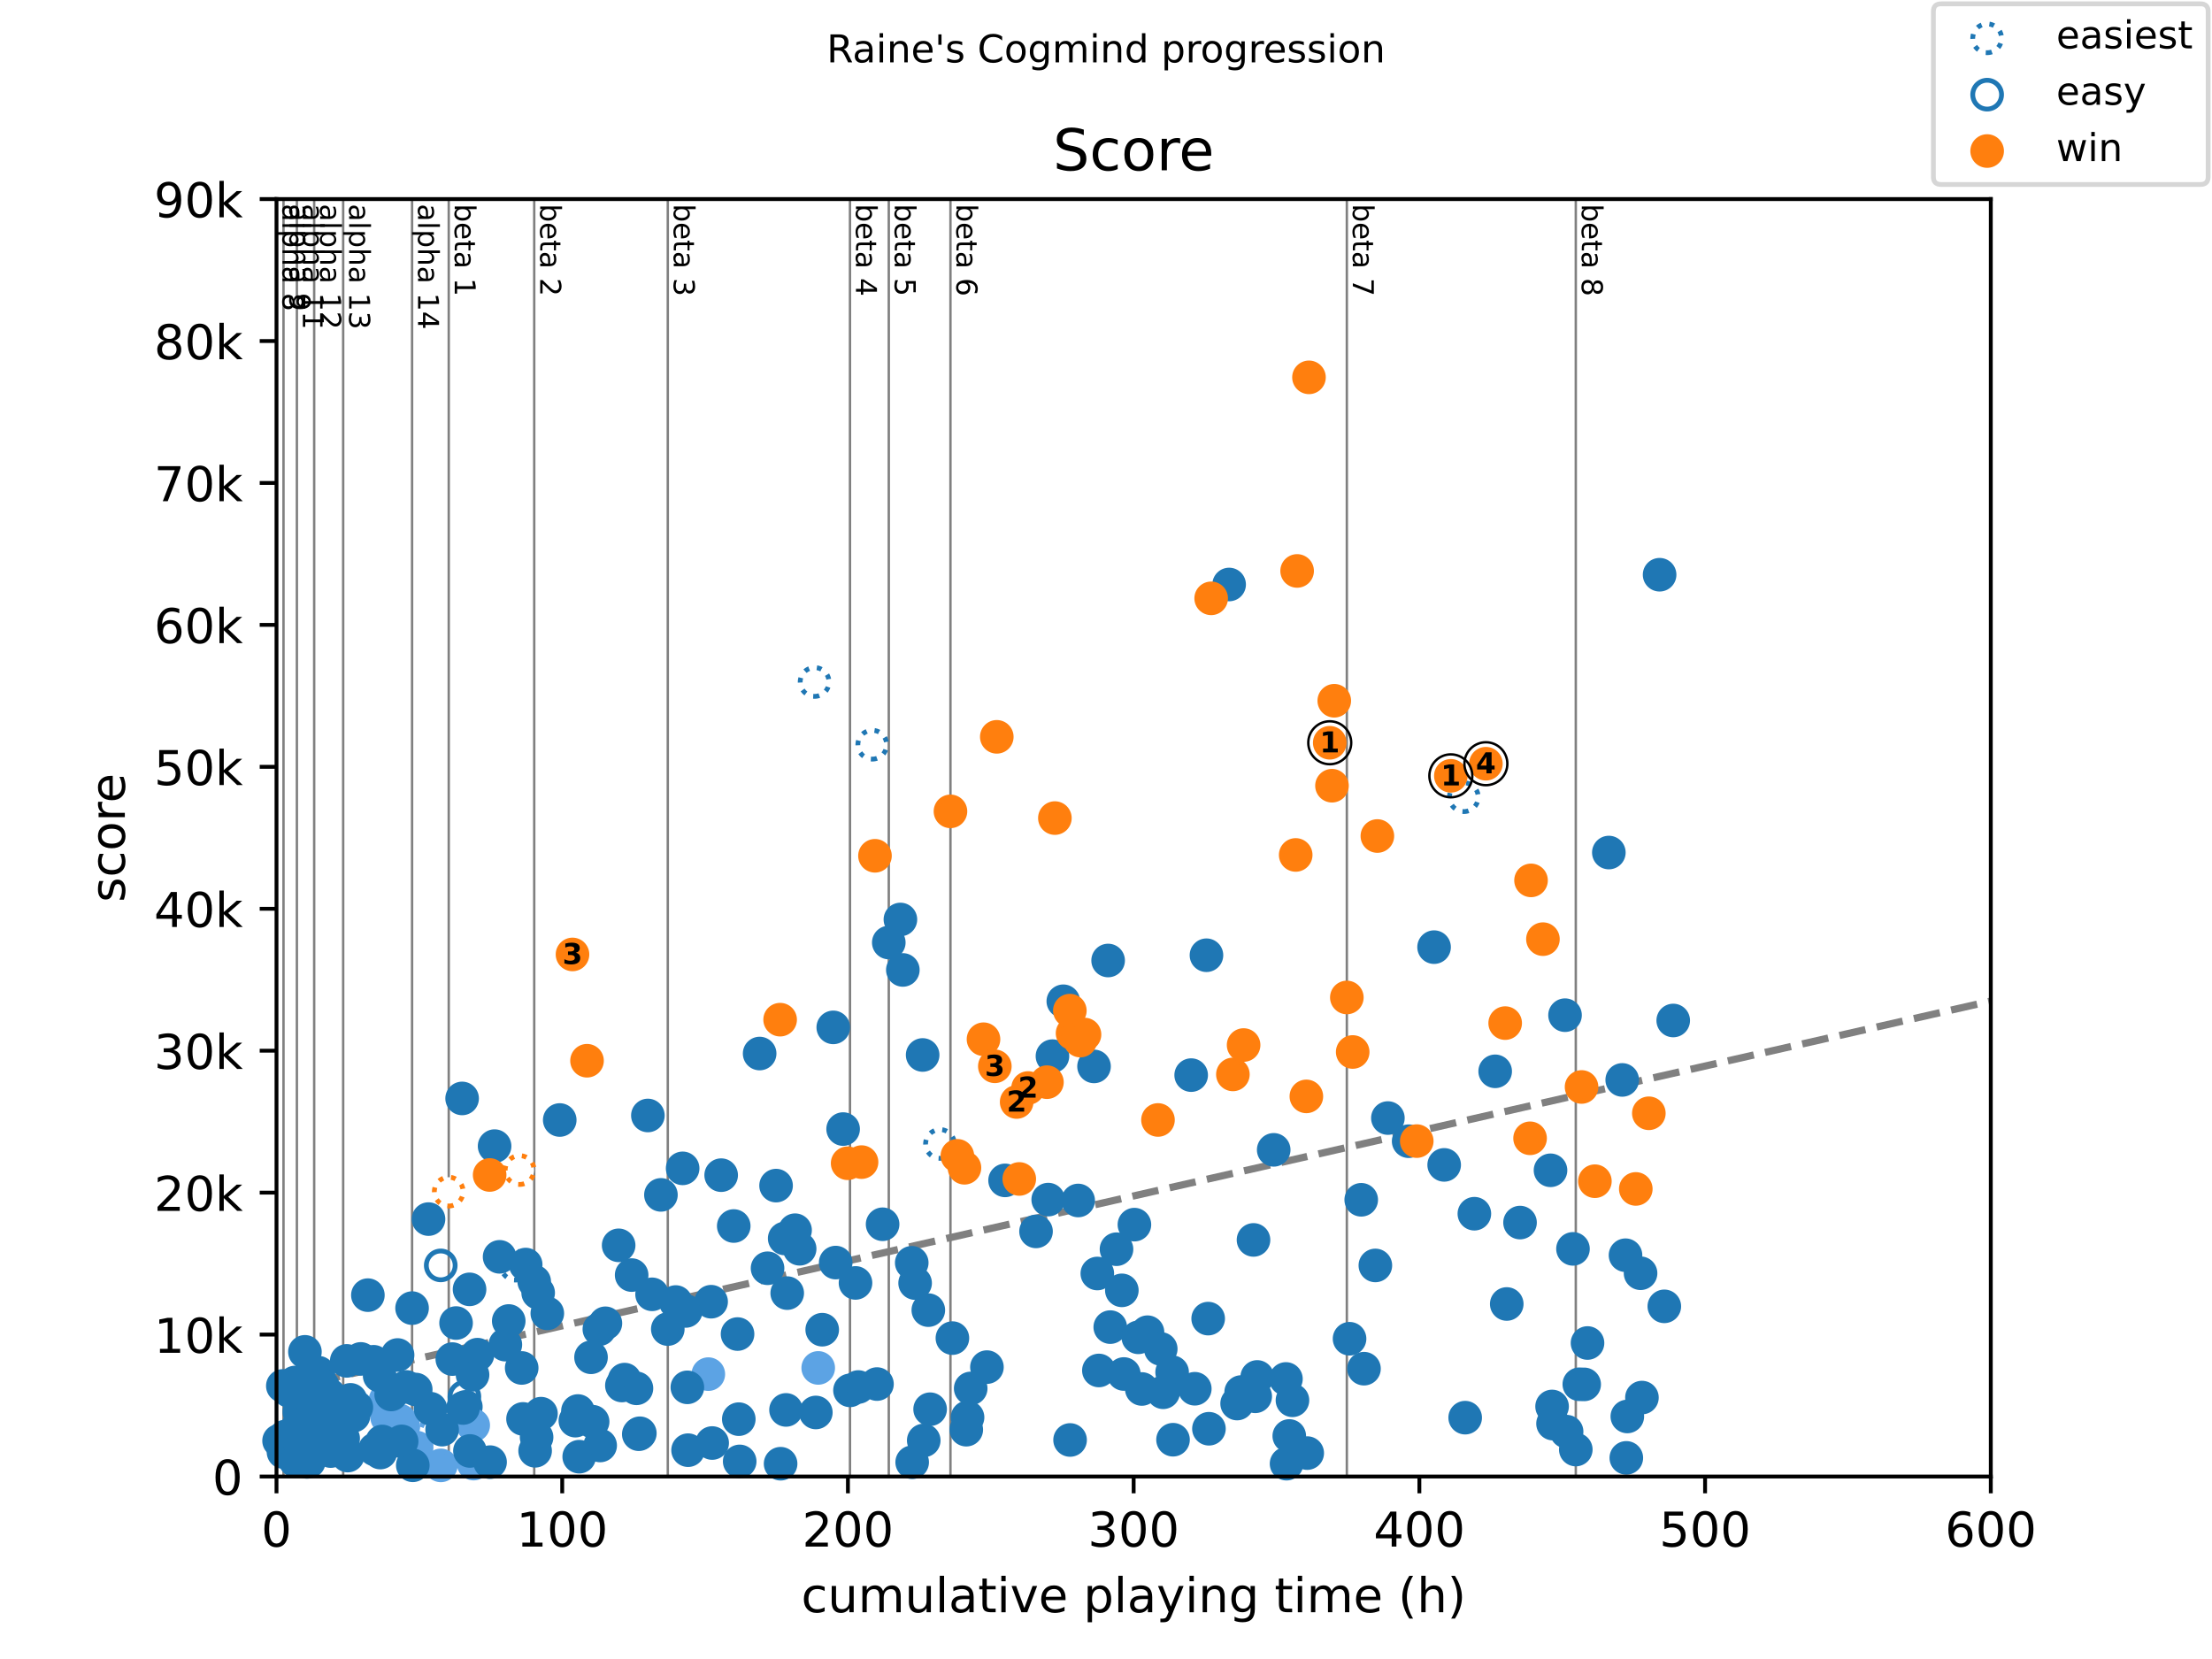 <?xml version="1.0" encoding="utf-8" standalone="no"?>
<!DOCTYPE svg PUBLIC "-//W3C//DTD SVG 1.1//EN"
  "http://www.w3.org/Graphics/SVG/1.1/DTD/svg11.dtd">
<!-- Created with matplotlib (https://matplotlib.org/) -->
<svg height="345.6pt" version="1.1" viewBox="0 0 460.8 345.6" width="460.8pt" xmlns="http://www.w3.org/2000/svg" xmlns:xlink="http://www.w3.org/1999/xlink">
 <defs>
  <style type="text/css">
*{stroke-linecap:butt;stroke-linejoin:round;}
  </style>
 </defs>
 <g id="figure_1">
  <g id="patch_1">
   <path d="M 0 345.6 
L 460.8 345.6 
L 460.8 0 
L 0 0 
z
" style="fill:#ffffff;"/>
  </g>
  <g id="axes_1">
   <g id="patch_2">
    <path d="M 57.6 307.584 
L 414.72 307.584 
L 414.72 41.472 
L 57.6 41.472 
z
" style="fill:#ffffff;"/>
   </g>
   <g id="line2d_1">
    <path clip-path="url(#p5716aa8c97)" d="M 57.6 289.725 
L 414.72 208.546 
" style="fill:none;stroke:#808080;stroke-dasharray:5.55,2.4;stroke-dashoffset:0;stroke-width:1.5;"/>
   </g>
   <g id="line2d_2">
    <path clip-path="url(#p5716aa8c97)" d="M 59.058 307.584 
L 59.058 41.472 
" style="fill:none;stroke:#808080;stroke-linecap:square;stroke-width:0.5;"/>
   </g>
   <g id="line2d_3">
    <path clip-path="url(#p5716aa8c97)" d="M 61.846 307.584 
L 61.846 41.472 
" style="fill:none;stroke:#808080;stroke-linecap:square;stroke-width:0.5;"/>
   </g>
   <g id="line2d_4">
    <path clip-path="url(#p5716aa8c97)" d="M 65.447 307.584 
L 65.447 41.472 
" style="fill:none;stroke:#808080;stroke-linecap:square;stroke-width:0.5;"/>
   </g>
   <g id="line2d_5">
    <path clip-path="url(#p5716aa8c97)" d="M 71.488 307.584 
L 71.488 41.472 
" style="fill:none;stroke:#808080;stroke-linecap:square;stroke-width:0.5;"/>
   </g>
   <g id="line2d_6">
    <path clip-path="url(#p5716aa8c97)" d="M 85.842 307.584 
L 85.842 41.472 
" style="fill:none;stroke:#808080;stroke-linecap:square;stroke-width:0.5;"/>
   </g>
   <g id="line2d_7">
    <path clip-path="url(#p5716aa8c97)" d="M 93.481 307.584 
L 93.481 41.472 
" style="fill:none;stroke:#808080;stroke-linecap:square;stroke-width:0.5;"/>
   </g>
   <g id="line2d_8">
    <path clip-path="url(#p5716aa8c97)" d="M 111.287 307.584 
L 111.287 41.472 
" style="fill:none;stroke:#808080;stroke-linecap:square;stroke-width:0.5;"/>
   </g>
   <g id="line2d_9">
    <path clip-path="url(#p5716aa8c97)" d="M 139.113 307.584 
L 139.113 41.472 
" style="fill:none;stroke:#808080;stroke-linecap:square;stroke-width:0.5;"/>
   </g>
   <g id="line2d_10">
    <path clip-path="url(#p5716aa8c97)" d="M 177.067 307.584 
L 177.067 41.472 
" style="fill:none;stroke:#808080;stroke-linecap:square;stroke-width:0.5;"/>
   </g>
   <g id="line2d_11">
    <path clip-path="url(#p5716aa8c97)" d="M 185.151 307.584 
L 185.151 41.472 
" style="fill:none;stroke:#808080;stroke-linecap:square;stroke-width:0.5;"/>
   </g>
   <g id="line2d_12">
    <path clip-path="url(#p5716aa8c97)" d="M 197.998 307.584 
L 197.998 41.472 
" style="fill:none;stroke:#808080;stroke-linecap:square;stroke-width:0.5;"/>
   </g>
   <g id="line2d_13">
    <path clip-path="url(#p5716aa8c97)" d="M 280.572 307.584 
L 280.572 41.472 
" style="fill:none;stroke:#808080;stroke-linecap:square;stroke-width:0.5;"/>
   </g>
   <g id="line2d_14">
    <path clip-path="url(#p5716aa8c97)" d="M 328.267 307.584 
L 328.267 41.472 
" style="fill:none;stroke:#808080;stroke-linecap:square;stroke-width:0.5;"/>
   </g>
   <g id="text_1">
    <!-- alpha 8 -->
    <defs>
     <path d="M 34.281 27.484 
Q 23.391 27.484 19.188 25 
Q 14.984 22.516 14.984 16.5 
Q 14.984 11.719 18.141 8.906 
Q 21.297 6.109 26.703 6.109 
Q 34.188 6.109 38.703 11.406 
Q 43.219 16.703 43.219 25.484 
L 43.219 27.484 
z
M 52.203 31.203 
L 52.203 0 
L 43.219 0 
L 43.219 8.297 
Q 40.141 3.328 35.547 0.953 
Q 30.953 -1.422 24.312 -1.422 
Q 15.922 -1.422 10.953 3.297 
Q 6 8.016 6 15.922 
Q 6 25.141 12.172 29.828 
Q 18.359 34.516 30.609 34.516 
L 43.219 34.516 
L 43.219 35.406 
Q 43.219 41.609 39.141 45 
Q 35.062 48.391 27.688 48.391 
Q 23 48.391 18.547 47.266 
Q 14.109 46.141 10.016 43.891 
L 10.016 52.203 
Q 14.938 54.109 19.578 55.047 
Q 24.219 56 28.609 56 
Q 40.484 56 46.344 49.844 
Q 52.203 43.703 52.203 31.203 
z
" id="DejaVuSans-97"/>
     <path d="M 9.422 75.984 
L 18.406 75.984 
L 18.406 0 
L 9.422 0 
z
" id="DejaVuSans-108"/>
     <path d="M 18.109 8.203 
L 18.109 -20.797 
L 9.078 -20.797 
L 9.078 54.688 
L 18.109 54.688 
L 18.109 46.391 
Q 20.953 51.266 25.266 53.625 
Q 29.594 56 35.594 56 
Q 45.562 56 51.781 48.094 
Q 58.016 40.188 58.016 27.297 
Q 58.016 14.406 51.781 6.484 
Q 45.562 -1.422 35.594 -1.422 
Q 29.594 -1.422 25.266 0.953 
Q 20.953 3.328 18.109 8.203 
z
M 48.688 27.297 
Q 48.688 37.203 44.609 42.844 
Q 40.531 48.484 33.406 48.484 
Q 26.266 48.484 22.188 42.844 
Q 18.109 37.203 18.109 27.297 
Q 18.109 17.391 22.188 11.75 
Q 26.266 6.109 33.406 6.109 
Q 40.531 6.109 44.609 11.75 
Q 48.688 17.391 48.688 27.297 
z
" id="DejaVuSans-112"/>
     <path d="M 54.891 33.016 
L 54.891 0 
L 45.906 0 
L 45.906 32.719 
Q 45.906 40.484 42.875 44.328 
Q 39.844 48.188 33.797 48.188 
Q 26.516 48.188 22.312 43.547 
Q 18.109 38.922 18.109 30.906 
L 18.109 0 
L 9.078 0 
L 9.078 75.984 
L 18.109 75.984 
L 18.109 46.188 
Q 21.344 51.125 25.703 53.562 
Q 30.078 56 35.797 56 
Q 45.219 56 50.047 50.172 
Q 54.891 44.344 54.891 33.016 
z
" id="DejaVuSans-104"/>
     <path id="DejaVuSans-32"/>
     <path d="M 31.781 34.625 
Q 24.75 34.625 20.719 30.859 
Q 16.703 27.094 16.703 20.516 
Q 16.703 13.922 20.719 10.156 
Q 24.75 6.391 31.781 6.391 
Q 38.812 6.391 42.859 10.172 
Q 46.922 13.969 46.922 20.516 
Q 46.922 27.094 42.891 30.859 
Q 38.875 34.625 31.781 34.625 
z
M 21.922 38.812 
Q 15.578 40.375 12.031 44.719 
Q 8.5 49.078 8.5 55.328 
Q 8.5 64.062 14.719 69.141 
Q 20.953 74.219 31.781 74.219 
Q 42.672 74.219 48.875 69.141 
Q 55.078 64.062 55.078 55.328 
Q 55.078 49.078 51.531 44.719 
Q 48 40.375 41.703 38.812 
Q 48.828 37.156 52.797 32.312 
Q 56.781 27.484 56.781 20.516 
Q 56.781 9.906 50.312 4.234 
Q 43.844 -1.422 31.781 -1.422 
Q 19.734 -1.422 13.25 4.234 
Q 6.781 9.906 6.781 20.516 
Q 6.781 27.484 10.781 32.312 
Q 14.797 37.156 21.922 38.812 
z
M 18.312 54.391 
Q 18.312 48.734 21.844 45.562 
Q 25.391 42.391 31.781 42.391 
Q 38.141 42.391 41.719 45.562 
Q 45.312 48.734 45.312 54.391 
Q 45.312 60.062 41.719 63.234 
Q 38.141 66.406 31.781 66.406 
Q 25.391 66.406 21.844 63.234 
Q 18.312 60.062 18.312 54.391 
z
" id="DejaVuSans-56"/>
    </defs>
    <g transform="translate(58.848 42.472)rotate(-270)scale(0.06 -0.06)">
     <use xlink:href="#DejaVuSans-97"/>
     <use x="61.279" xlink:href="#DejaVuSans-108"/>
     <use x="89.062" xlink:href="#DejaVuSans-112"/>
     <use x="152.539" xlink:href="#DejaVuSans-104"/>
     <use x="215.918" xlink:href="#DejaVuSans-97"/>
     <use x="277.197" xlink:href="#DejaVuSans-32"/>
     <use x="308.984" xlink:href="#DejaVuSans-56"/>
    </g>
   </g>
   <g id="text_2">
    <!-- alpha 9 -->
    <defs>
     <path d="M 10.984 1.516 
L 10.984 10.5 
Q 14.703 8.734 18.5 7.812 
Q 22.312 6.891 25.984 6.891 
Q 35.75 6.891 40.891 13.453 
Q 46.047 20.016 46.781 33.406 
Q 43.953 29.203 39.594 26.953 
Q 35.25 24.703 29.984 24.703 
Q 19.047 24.703 12.672 31.312 
Q 6.297 37.938 6.297 49.422 
Q 6.297 60.641 12.938 67.422 
Q 19.578 74.219 30.609 74.219 
Q 43.266 74.219 49.922 64.516 
Q 56.594 54.828 56.594 36.375 
Q 56.594 19.141 48.406 8.859 
Q 40.234 -1.422 26.422 -1.422 
Q 22.703 -1.422 18.891 -0.688 
Q 15.094 0.047 10.984 1.516 
z
M 30.609 32.422 
Q 37.25 32.422 41.125 36.953 
Q 45.016 41.5 45.016 49.422 
Q 45.016 57.281 41.125 61.844 
Q 37.25 66.406 30.609 66.406 
Q 23.969 66.406 20.094 61.844 
Q 16.219 57.281 16.219 49.422 
Q 16.219 41.5 20.094 36.953 
Q 23.969 32.422 30.609 32.422 
z
" id="DejaVuSans-57"/>
    </defs>
    <g transform="translate(60.306 42.472)rotate(-270)scale(0.06 -0.06)">
     <use xlink:href="#DejaVuSans-97"/>
     <use x="61.279" xlink:href="#DejaVuSans-108"/>
     <use x="89.062" xlink:href="#DejaVuSans-112"/>
     <use x="152.539" xlink:href="#DejaVuSans-104"/>
     <use x="215.918" xlink:href="#DejaVuSans-97"/>
     <use x="277.197" xlink:href="#DejaVuSans-32"/>
     <use x="308.984" xlink:href="#DejaVuSans-57"/>
    </g>
   </g>
   <g id="text_3">
    <!-- alpha 11 -->
    <defs>
     <path d="M 12.406 8.297 
L 28.516 8.297 
L 28.516 63.922 
L 10.984 60.406 
L 10.984 69.391 
L 28.422 72.906 
L 38.281 72.906 
L 38.281 8.297 
L 54.391 8.297 
L 54.391 0 
L 12.406 0 
z
" id="DejaVuSans-49"/>
    </defs>
    <g transform="translate(63.094 42.472)rotate(-270)scale(0.06 -0.06)">
     <use xlink:href="#DejaVuSans-97"/>
     <use x="61.279" xlink:href="#DejaVuSans-108"/>
     <use x="89.062" xlink:href="#DejaVuSans-112"/>
     <use x="152.539" xlink:href="#DejaVuSans-104"/>
     <use x="215.918" xlink:href="#DejaVuSans-97"/>
     <use x="277.197" xlink:href="#DejaVuSans-32"/>
     <use x="308.984" xlink:href="#DejaVuSans-49"/>
     <use x="372.607" xlink:href="#DejaVuSans-49"/>
    </g>
   </g>
   <g id="text_4">
    <!-- alpha 12 -->
    <defs>
     <path d="M 19.188 8.297 
L 53.609 8.297 
L 53.609 0 
L 7.328 0 
L 7.328 8.297 
Q 12.938 14.109 22.625 23.891 
Q 32.328 33.688 34.812 36.531 
Q 39.547 41.844 41.422 45.531 
Q 43.312 49.219 43.312 52.781 
Q 43.312 58.594 39.234 62.25 
Q 35.156 65.922 28.609 65.922 
Q 23.969 65.922 18.812 64.312 
Q 13.672 62.703 7.812 59.422 
L 7.812 69.391 
Q 13.766 71.781 18.938 73 
Q 24.125 74.219 28.422 74.219 
Q 39.75 74.219 46.484 68.547 
Q 53.219 62.891 53.219 53.422 
Q 53.219 48.922 51.531 44.891 
Q 49.859 40.875 45.406 35.406 
Q 44.188 33.984 37.641 27.219 
Q 31.109 20.453 19.188 8.297 
z
" id="DejaVuSans-50"/>
    </defs>
    <g transform="translate(66.695 42.472)rotate(-270)scale(0.06 -0.06)">
     <use xlink:href="#DejaVuSans-97"/>
     <use x="61.279" xlink:href="#DejaVuSans-108"/>
     <use x="89.062" xlink:href="#DejaVuSans-112"/>
     <use x="152.539" xlink:href="#DejaVuSans-104"/>
     <use x="215.918" xlink:href="#DejaVuSans-97"/>
     <use x="277.197" xlink:href="#DejaVuSans-32"/>
     <use x="308.984" xlink:href="#DejaVuSans-49"/>
     <use x="372.607" xlink:href="#DejaVuSans-50"/>
    </g>
   </g>
   <g id="text_5">
    <!-- alpha 13 -->
    <defs>
     <path d="M 40.578 39.312 
Q 47.656 37.797 51.625 33 
Q 55.609 28.219 55.609 21.188 
Q 55.609 10.406 48.188 4.484 
Q 40.766 -1.422 27.094 -1.422 
Q 22.516 -1.422 17.656 -0.516 
Q 12.797 0.391 7.625 2.203 
L 7.625 11.719 
Q 11.719 9.328 16.594 8.109 
Q 21.484 6.891 26.812 6.891 
Q 36.078 6.891 40.938 10.547 
Q 45.797 14.203 45.797 21.188 
Q 45.797 27.641 41.281 31.266 
Q 36.766 34.906 28.719 34.906 
L 20.219 34.906 
L 20.219 43.016 
L 29.109 43.016 
Q 36.375 43.016 40.234 45.922 
Q 44.094 48.828 44.094 54.297 
Q 44.094 59.906 40.109 62.906 
Q 36.141 65.922 28.719 65.922 
Q 24.656 65.922 20.016 65.031 
Q 15.375 64.156 9.812 62.312 
L 9.812 71.094 
Q 15.438 72.656 20.344 73.438 
Q 25.25 74.219 29.594 74.219 
Q 40.828 74.219 47.359 69.109 
Q 53.906 64.016 53.906 55.328 
Q 53.906 49.266 50.438 45.094 
Q 46.969 40.922 40.578 39.312 
z
" id="DejaVuSans-51"/>
    </defs>
    <g transform="translate(72.736 42.472)rotate(-270)scale(0.06 -0.06)">
     <use xlink:href="#DejaVuSans-97"/>
     <use x="61.279" xlink:href="#DejaVuSans-108"/>
     <use x="89.062" xlink:href="#DejaVuSans-112"/>
     <use x="152.539" xlink:href="#DejaVuSans-104"/>
     <use x="215.918" xlink:href="#DejaVuSans-97"/>
     <use x="277.197" xlink:href="#DejaVuSans-32"/>
     <use x="308.984" xlink:href="#DejaVuSans-49"/>
     <use x="372.607" xlink:href="#DejaVuSans-51"/>
    </g>
   </g>
   <g id="text_6">
    <!-- alpha 14 -->
    <defs>
     <path d="M 37.797 64.312 
L 12.891 25.391 
L 37.797 25.391 
z
M 35.203 72.906 
L 47.609 72.906 
L 47.609 25.391 
L 58.016 25.391 
L 58.016 17.188 
L 47.609 17.188 
L 47.609 0 
L 37.797 0 
L 37.797 17.188 
L 4.891 17.188 
L 4.891 26.703 
z
" id="DejaVuSans-52"/>
    </defs>
    <g transform="translate(87.09 42.472)rotate(-270)scale(0.06 -0.06)">
     <use xlink:href="#DejaVuSans-97"/>
     <use x="61.279" xlink:href="#DejaVuSans-108"/>
     <use x="89.062" xlink:href="#DejaVuSans-112"/>
     <use x="152.539" xlink:href="#DejaVuSans-104"/>
     <use x="215.918" xlink:href="#DejaVuSans-97"/>
     <use x="277.197" xlink:href="#DejaVuSans-32"/>
     <use x="308.984" xlink:href="#DejaVuSans-49"/>
     <use x="372.607" xlink:href="#DejaVuSans-52"/>
    </g>
   </g>
   <g id="text_7">
    <!-- beta 1 -->
    <defs>
     <path d="M 48.688 27.297 
Q 48.688 37.203 44.609 42.844 
Q 40.531 48.484 33.406 48.484 
Q 26.266 48.484 22.188 42.844 
Q 18.109 37.203 18.109 27.297 
Q 18.109 17.391 22.188 11.75 
Q 26.266 6.109 33.406 6.109 
Q 40.531 6.109 44.609 11.75 
Q 48.688 17.391 48.688 27.297 
z
M 18.109 46.391 
Q 20.953 51.266 25.266 53.625 
Q 29.594 56 35.594 56 
Q 45.562 56 51.781 48.094 
Q 58.016 40.188 58.016 27.297 
Q 58.016 14.406 51.781 6.484 
Q 45.562 -1.422 35.594 -1.422 
Q 29.594 -1.422 25.266 0.953 
Q 20.953 3.328 18.109 8.203 
L 18.109 0 
L 9.078 0 
L 9.078 75.984 
L 18.109 75.984 
z
" id="DejaVuSans-98"/>
     <path d="M 56.203 29.594 
L 56.203 25.203 
L 14.891 25.203 
Q 15.484 15.922 20.484 11.062 
Q 25.484 6.203 34.422 6.203 
Q 39.594 6.203 44.453 7.469 
Q 49.312 8.734 54.109 11.281 
L 54.109 2.781 
Q 49.266 0.734 44.188 -0.344 
Q 39.109 -1.422 33.891 -1.422 
Q 20.797 -1.422 13.156 6.188 
Q 5.516 13.812 5.516 26.812 
Q 5.516 40.234 12.766 48.109 
Q 20.016 56 32.328 56 
Q 43.359 56 49.781 48.891 
Q 56.203 41.797 56.203 29.594 
z
M 47.219 32.234 
Q 47.125 39.594 43.094 43.984 
Q 39.062 48.391 32.422 48.391 
Q 24.906 48.391 20.391 44.141 
Q 15.875 39.891 15.188 32.172 
z
" id="DejaVuSans-101"/>
     <path d="M 18.312 70.219 
L 18.312 54.688 
L 36.812 54.688 
L 36.812 47.703 
L 18.312 47.703 
L 18.312 18.016 
Q 18.312 11.328 20.141 9.422 
Q 21.969 7.516 27.594 7.516 
L 36.812 7.516 
L 36.812 0 
L 27.594 0 
Q 17.188 0 13.234 3.875 
Q 9.281 7.766 9.281 18.016 
L 9.281 47.703 
L 2.688 47.703 
L 2.688 54.688 
L 9.281 54.688 
L 9.281 70.219 
z
" id="DejaVuSans-116"/>
    </defs>
    <g transform="translate(94.728 42.472)rotate(-270)scale(0.06 -0.06)">
     <use xlink:href="#DejaVuSans-98"/>
     <use x="63.477" xlink:href="#DejaVuSans-101"/>
     <use x="125" xlink:href="#DejaVuSans-116"/>
     <use x="164.209" xlink:href="#DejaVuSans-97"/>
     <use x="225.488" xlink:href="#DejaVuSans-32"/>
     <use x="257.275" xlink:href="#DejaVuSans-49"/>
    </g>
   </g>
   <g id="text_8">
    <!-- beta 2 -->
    <g transform="translate(112.535 42.472)rotate(-270)scale(0.06 -0.06)">
     <use xlink:href="#DejaVuSans-98"/>
     <use x="63.477" xlink:href="#DejaVuSans-101"/>
     <use x="125" xlink:href="#DejaVuSans-116"/>
     <use x="164.209" xlink:href="#DejaVuSans-97"/>
     <use x="225.488" xlink:href="#DejaVuSans-32"/>
     <use x="257.275" xlink:href="#DejaVuSans-50"/>
    </g>
   </g>
   <g id="text_9">
    <!-- beta 3 -->
    <g transform="translate(140.36 42.472)rotate(-270)scale(0.06 -0.06)">
     <use xlink:href="#DejaVuSans-98"/>
     <use x="63.477" xlink:href="#DejaVuSans-101"/>
     <use x="125" xlink:href="#DejaVuSans-116"/>
     <use x="164.209" xlink:href="#DejaVuSans-97"/>
     <use x="225.488" xlink:href="#DejaVuSans-32"/>
     <use x="257.275" xlink:href="#DejaVuSans-51"/>
    </g>
   </g>
   <g id="text_10">
    <!-- beta 4 -->
    <g transform="translate(178.314 42.472)rotate(-270)scale(0.06 -0.06)">
     <use xlink:href="#DejaVuSans-98"/>
     <use x="63.477" xlink:href="#DejaVuSans-101"/>
     <use x="125" xlink:href="#DejaVuSans-116"/>
     <use x="164.209" xlink:href="#DejaVuSans-97"/>
     <use x="225.488" xlink:href="#DejaVuSans-32"/>
     <use x="257.275" xlink:href="#DejaVuSans-52"/>
    </g>
   </g>
   <g id="text_11">
    <!-- beta 5 -->
    <defs>
     <path d="M 10.797 72.906 
L 49.516 72.906 
L 49.516 64.594 
L 19.828 64.594 
L 19.828 46.734 
Q 21.969 47.469 24.109 47.828 
Q 26.266 48.188 28.422 48.188 
Q 40.625 48.188 47.75 41.5 
Q 54.891 34.812 54.891 23.391 
Q 54.891 11.625 47.562 5.094 
Q 40.234 -1.422 26.906 -1.422 
Q 22.312 -1.422 17.547 -0.641 
Q 12.797 0.141 7.719 1.703 
L 7.719 11.625 
Q 12.109 9.234 16.797 8.062 
Q 21.484 6.891 26.703 6.891 
Q 35.156 6.891 40.078 11.328 
Q 45.016 15.766 45.016 23.391 
Q 45.016 31 40.078 35.438 
Q 35.156 39.891 26.703 39.891 
Q 22.75 39.891 18.812 39.016 
Q 14.891 38.141 10.797 36.281 
z
" id="DejaVuSans-53"/>
    </defs>
    <g transform="translate(186.399 42.472)rotate(-270)scale(0.06 -0.06)">
     <use xlink:href="#DejaVuSans-98"/>
     <use x="63.477" xlink:href="#DejaVuSans-101"/>
     <use x="125" xlink:href="#DejaVuSans-116"/>
     <use x="164.209" xlink:href="#DejaVuSans-97"/>
     <use x="225.488" xlink:href="#DejaVuSans-32"/>
     <use x="257.275" xlink:href="#DejaVuSans-53"/>
    </g>
   </g>
   <g id="text_12">
    <!-- beta 6 -->
    <defs>
     <path d="M 33.016 40.375 
Q 26.375 40.375 22.484 35.828 
Q 18.609 31.297 18.609 23.391 
Q 18.609 15.531 22.484 10.953 
Q 26.375 6.391 33.016 6.391 
Q 39.656 6.391 43.531 10.953 
Q 47.406 15.531 47.406 23.391 
Q 47.406 31.297 43.531 35.828 
Q 39.656 40.375 33.016 40.375 
z
M 52.594 71.297 
L 52.594 62.312 
Q 48.875 64.062 45.094 64.984 
Q 41.312 65.922 37.594 65.922 
Q 27.828 65.922 22.672 59.328 
Q 17.531 52.734 16.797 39.406 
Q 19.672 43.656 24.016 45.922 
Q 28.375 48.188 33.594 48.188 
Q 44.578 48.188 50.953 41.516 
Q 57.328 34.859 57.328 23.391 
Q 57.328 12.156 50.688 5.359 
Q 44.047 -1.422 33.016 -1.422 
Q 20.359 -1.422 13.672 8.266 
Q 6.984 17.969 6.984 36.375 
Q 6.984 53.656 15.188 63.938 
Q 23.391 74.219 37.203 74.219 
Q 40.922 74.219 44.703 73.484 
Q 48.484 72.75 52.594 71.297 
z
" id="DejaVuSans-54"/>
    </defs>
    <g transform="translate(199.246 42.472)rotate(-270)scale(0.06 -0.06)">
     <use xlink:href="#DejaVuSans-98"/>
     <use x="63.477" xlink:href="#DejaVuSans-101"/>
     <use x="125" xlink:href="#DejaVuSans-116"/>
     <use x="164.209" xlink:href="#DejaVuSans-97"/>
     <use x="225.488" xlink:href="#DejaVuSans-32"/>
     <use x="257.275" xlink:href="#DejaVuSans-54"/>
    </g>
   </g>
   <g id="text_13">
    <!-- beta 7 -->
    <defs>
     <path d="M 8.203 72.906 
L 55.078 72.906 
L 55.078 68.703 
L 28.609 0 
L 18.312 0 
L 43.219 64.594 
L 8.203 64.594 
z
" id="DejaVuSans-55"/>
    </defs>
    <g transform="translate(281.82 42.472)rotate(-270)scale(0.06 -0.06)">
     <use xlink:href="#DejaVuSans-98"/>
     <use x="63.477" xlink:href="#DejaVuSans-101"/>
     <use x="125" xlink:href="#DejaVuSans-116"/>
     <use x="164.209" xlink:href="#DejaVuSans-97"/>
     <use x="225.488" xlink:href="#DejaVuSans-32"/>
     <use x="257.275" xlink:href="#DejaVuSans-55"/>
    </g>
   </g>
   <g id="text_14">
    <!-- beta 8 -->
    <g transform="translate(329.515 42.472)rotate(-270)scale(0.06 -0.06)">
     <use xlink:href="#DejaVuSans-98"/>
     <use x="63.477" xlink:href="#DejaVuSans-101"/>
     <use x="125" xlink:href="#DejaVuSans-116"/>
     <use x="164.209" xlink:href="#DejaVuSans-97"/>
     <use x="225.488" xlink:href="#DejaVuSans-32"/>
     <use x="257.275" xlink:href="#DejaVuSans-56"/>
    </g>
   </g>
   <g id="PathCollection_1">
    <path d="M 87.023 302.695 
C 87.818 302.695 88.581 302.379 89.144 301.817 
C 89.707 301.254 90.023 300.491 90.023 299.695 
C 90.023 298.9 89.707 298.137 89.144 297.574 
C 88.581 297.011 87.818 296.695 87.023 296.695 
C 86.227 296.695 85.464 297.011 84.901 297.574 
C 84.339 298.137 84.023 298.9 84.023 299.695 
C 84.023 300.491 84.339 301.254 84.901 301.817 
C 85.464 302.379 86.227 302.695 87.023 302.695 
z
" style="fill:none;stroke:#5ca3e4;stroke-dasharray:1,1.65;stroke-dashoffset:0;"/>
   </g>
   <g id="PathCollection_2">
    <defs>
     <path d="M 0 3 
C 0.796 3 1.559 2.684 2.121 2.121 
C 2.684 1.559 3 0.796 3 0 
C 3 -0.796 2.684 -1.559 2.121 -2.121 
C 1.559 -2.684 0.796 -3 0 -3 
C -0.796 -3 -1.559 -2.684 -2.121 -2.121 
C -2.684 -1.559 -3 -0.796 -3 0 
C -3 0.796 -2.684 1.559 -2.121 2.121 
C -1.559 2.684 -0.796 3 0 3 
z
" id="C0_0_a8921338ed"/>
    </defs>
    <use style="fill:none;stroke:#1f77b4;stroke-dasharray:1,1.65;stroke-dashoffset:0;" x="107.379" xlink:href="#C0_0_a8921338ed" y="263.658"/>
    <use style="fill:none;stroke:#1f77b4;stroke-dasharray:1,1.65;stroke-dashoffset:0;" x="169.696" xlink:href="#C0_0_a8921338ed" y="142.068"/>
    <use style="fill:none;stroke:#1f77b4;stroke-dasharray:1,1.65;stroke-dashoffset:0;" x="181.709" xlink:href="#C0_0_a8921338ed" y="155.137"/>
    <use style="fill:none;stroke:#1f77b4;stroke-dasharray:1,1.65;stroke-dashoffset:0;" x="195.815" xlink:href="#C0_0_a8921338ed" y="238.306"/>
    <use style="fill:none;stroke:#1f77b4;stroke-dasharray:1,1.65;stroke-dashoffset:0;" x="304.945" xlink:href="#C0_0_a8921338ed" y="166.066"/>
   </g>
   <g id="PathCollection_3">
    <defs>
     <path d="M 0 3 
C 0.796 3 1.559 2.684 2.121 2.121 
C 2.684 1.559 3 0.796 3 0 
C 3 -0.796 2.684 -1.559 2.121 -2.121 
C 1.559 -2.684 0.796 -3 0 -3 
C -0.796 -3 -1.559 -2.684 -2.121 -2.121 
C -2.684 -1.559 -3 -0.796 -3 0 
C -3 0.796 -2.684 1.559 -2.121 2.121 
C -1.559 2.684 -0.796 3 0 3 
z
" id="C1_0_22060a336d"/>
    </defs>
    <use style="fill:#ffffff;stroke:#ff7f0e;stroke-dasharray:1,1.65;stroke-dashoffset:0;" x="93.481" xlink:href="#C1_0_22060a336d" y="248.235"/>
    <use style="fill:#ffffff;stroke:#ff7f0e;stroke-dasharray:1,1.65;stroke-dashoffset:0;" x="108.242" xlink:href="#C1_0_22060a336d" y="243.741"/>
   </g>
   <g id="PathCollection_4">
    <defs>
     <path d="M 0 3 
C 0.796 3 1.559 2.684 2.121 2.121 
C 2.684 1.559 3 0.796 3 0 
C 3 -0.796 2.684 -1.559 2.121 -2.121 
C 1.559 -2.684 0.796 -3 0 -3 
C -0.796 -3 -1.559 -2.684 -2.121 -2.121 
C -2.684 -1.559 -3 -0.796 -3 0 
C -3 0.796 -2.684 1.559 -2.121 2.121 
C -1.559 2.684 -0.796 3 0 3 
z
" id="C2_0_af12f1350e"/>
    </defs>
    <use style="fill:none;stroke:#1f77b4;" x="91.814" xlink:href="#C2_0_af12f1350e" y="263.605"/>
    <use style="fill:none;stroke:#1f77b4;" x="96.744" xlink:href="#C2_0_af12f1350e" y="290.964"/>
    <use style="fill:none;stroke:#1f77b4;" x="97.042" xlink:href="#C2_0_af12f1350e" y="293.066"/>
   </g>
   <g id="PathCollection_5">
    <defs>
     <path d="M 0 3 
C 0.796 3 1.559 2.684 2.121 2.121 
C 2.684 1.559 3 0.796 3 0 
C 3 -0.796 2.684 -1.559 2.121 -2.121 
C 1.559 -2.684 0.796 -3 0 -3 
C -0.796 -3 -1.559 -2.684 -2.121 -2.121 
C -2.684 -1.559 -3 -0.796 -3 0 
C -3 0.796 -2.684 1.559 -2.121 2.121 
C -1.559 2.684 -0.796 3 0 3 
z
" id="m9f4c41b97a" style="stroke:#5ca3e4;"/>
    </defs>
    <g>
     <use style="fill:#5ca3e4;stroke:#5ca3e4;" x="69.623" xlink:href="#m9f4c41b97a" y="297.3"/>
     <use style="fill:#5ca3e4;stroke:#5ca3e4;" x="71.22" xlink:href="#m9f4c41b97a" y="293.897"/>
     <use style="fill:#5ca3e4;stroke:#5ca3e4;" x="80.317" xlink:href="#m9f4c41b97a" y="291.62"/>
     <use style="fill:#5ca3e4;stroke:#5ca3e4;" x="80.654" xlink:href="#m9f4c41b97a" y="295.296"/>
     <use style="fill:#5ca3e4;stroke:#5ca3e4;" x="83.303" xlink:href="#m9f4c41b97a" y="295.94"/>
     <use style="fill:#5ca3e4;stroke:#5ca3e4;" x="84.027" xlink:href="#m9f4c41b97a" y="297.135"/>
     <use style="fill:#5ca3e4;stroke:#5ca3e4;" x="86.795" xlink:href="#m9f4c41b97a" y="301.555"/>
     <use style="fill:#5ca3e4;stroke:#5ca3e4;" x="91.834" xlink:href="#m9f4c41b97a" y="305.266"/>
     <use style="fill:#5ca3e4;stroke:#5ca3e4;" x="98.58" xlink:href="#m9f4c41b97a" y="296.907"/>
     <use style="fill:#5ca3e4;stroke:#5ca3e4;" x="98.669" xlink:href="#m9f4c41b97a" y="304.893"/>
     <use style="fill:#5ca3e4;stroke:#5ca3e4;" x="147.555" xlink:href="#m9f4c41b97a" y="286.257"/>
     <use style="fill:#5ca3e4;stroke:#5ca3e4;" x="170.45" xlink:href="#m9f4c41b97a" y="284.962"/>
    </g>
   </g>
   <g id="PathCollection_6">
    <defs>
     <path d="M 0 3 
C 0.796 3 1.559 2.684 2.121 2.121 
C 2.684 1.559 3 0.796 3 0 
C 3 -0.796 2.684 -1.559 2.121 -2.121 
C 1.559 -2.684 0.796 -3 0 -3 
C -0.796 -3 -1.559 -2.684 -2.121 -2.121 
C -2.684 -1.559 -3 -0.796 -3 0 
C -3 0.796 -2.684 1.559 -2.121 2.121 
C -1.559 2.684 -0.796 3 0 3 
z
" id="m0caa1be4d3" style="stroke:#1f77b4;"/>
    </defs>
    <g>
     <use style="fill:#1f77b4;stroke:#1f77b4;" x="58.136" xlink:href="#m0caa1be4d3" y="300.142"/>
     <use style="fill:#1f77b4;stroke:#1f77b4;" x="58.919" xlink:href="#m0caa1be4d3" y="288.714"/>
     <use style="fill:#1f77b4;stroke:#1f77b4;" x="59.058" xlink:href="#m0caa1be4d3" y="302.489"/>
     <use style="fill:#1f77b4;stroke:#1f77b4;" x="59.396" xlink:href="#m0caa1be4d3" y="299.261"/>
     <use style="fill:#1f77b4;stroke:#1f77b4;" x="59.624" xlink:href="#m0caa1be4d3" y="299.612"/>
     <use style="fill:#1f77b4;stroke:#1f77b4;" x="60.259" xlink:href="#m0caa1be4d3" y="289.769"/>
     <use style="fill:#1f77b4;stroke:#1f77b4;" x="60.536" xlink:href="#m0caa1be4d3" y="299.719"/>
     <use style="fill:#1f77b4;stroke:#1f77b4;" x="60.745" xlink:href="#m0caa1be4d3" y="301.685"/>
     <use style="fill:#1f77b4;stroke:#1f77b4;" x="60.923" xlink:href="#m0caa1be4d3" y="303.045"/>
     <use style="fill:#1f77b4;stroke:#1f77b4;" x="61.469" xlink:href="#m0caa1be4d3" y="287.998"/>
     <use style="fill:#1f77b4;stroke:#1f77b4;" x="61.568" xlink:href="#m0caa1be4d3" y="304.334"/>
     <use style="fill:#1f77b4;stroke:#1f77b4;" x="61.846" xlink:href="#m0caa1be4d3" y="297.575"/>
     <use style="fill:#1f77b4;stroke:#1f77b4;" x="62.014" xlink:href="#m0caa1be4d3" y="304.062"/>
     <use style="fill:#1f77b4;stroke:#1f77b4;" x="62.352" xlink:href="#m0caa1be4d3" y="294.134"/>
     <use style="fill:#1f77b4;stroke:#1f77b4;" x="63.522" xlink:href="#m0caa1be4d3" y="281.611"/>
     <use style="fill:#1f77b4;stroke:#1f77b4;" x="63.85" xlink:href="#m0caa1be4d3" y="294.725"/>
     <use style="fill:#1f77b4;stroke:#1f77b4;" x="63.949" xlink:href="#m0caa1be4d3" y="304.536"/>
     <use style="fill:#1f77b4;stroke:#1f77b4;" x="64.127" xlink:href="#m0caa1be4d3" y="300.837"/>
     <use style="fill:#1f77b4;stroke:#1f77b4;" x="64.246" xlink:href="#m0caa1be4d3" y="303.61"/>
     <use style="fill:#1f77b4;stroke:#1f77b4;" x="64.336" xlink:href="#m0caa1be4d3" y="304.479"/>
     <use style="fill:#1f77b4;stroke:#1f77b4;" x="64.832" xlink:href="#m0caa1be4d3" y="288.601"/>
     <use style="fill:#1f77b4;stroke:#1f77b4;" x="65.447" xlink:href="#m0caa1be4d3" y="296.262"/>
     <use style="fill:#1f77b4;stroke:#1f77b4;" x="66.34" xlink:href="#m0caa1be4d3" y="285.958"/>
     <use style="fill:#1f77b4;stroke:#1f77b4;" x="67.203" xlink:href="#m0caa1be4d3" y="288.666"/>
     <use style="fill:#1f77b4;stroke:#1f77b4;" x="67.877" xlink:href="#m0caa1be4d3" y="290.615"/>
     <use style="fill:#1f77b4;stroke:#1f77b4;" x="68.572" xlink:href="#m0caa1be4d3" y="290.576"/>
     <use style="fill:#1f77b4;stroke:#1f77b4;" x="68.899" xlink:href="#m0caa1be4d3" y="302.288"/>
     <use style="fill:#1f77b4;stroke:#1f77b4;" x="69.296" xlink:href="#m0caa1be4d3" y="294.134"/>
     <use style="fill:#1f77b4;stroke:#1f77b4;" x="70.159" xlink:href="#m0caa1be4d3" y="298.929"/>
     <use style="fill:#1f77b4;stroke:#1f77b4;" x="70.764" xlink:href="#m0caa1be4d3" y="293.85"/>
     <use style="fill:#1f77b4;stroke:#1f77b4;" x="71.488" xlink:href="#m0caa1be4d3" y="299.657"/>
     <use style="fill:#1f77b4;stroke:#1f77b4;" x="72.232" xlink:href="#m0caa1be4d3" y="283.495"/>
     <use style="fill:#1f77b4;stroke:#1f77b4;" x="72.44" xlink:href="#m0caa1be4d3" y="303.223"/>
     <use style="fill:#1f77b4;stroke:#1f77b4;" x="73.016" xlink:href="#m0caa1be4d3" y="291.614"/>
     <use style="fill:#1f77b4;stroke:#1f77b4;" x="73.651" xlink:href="#m0caa1be4d3" y="294.902"/>
     <use style="fill:#1f77b4;stroke:#1f77b4;" x="74.236" xlink:href="#m0caa1be4d3" y="293.17"/>
     <use style="fill:#1f77b4;stroke:#1f77b4;" x="75.148" xlink:href="#m0caa1be4d3" y="283.087"/>
     <use style="fill:#1f77b4;stroke:#1f77b4;" x="76.636" xlink:href="#m0caa1be4d3" y="269.802"/>
     <use style="fill:#1f77b4;stroke:#1f77b4;" x="77.827" xlink:href="#m0caa1be4d3" y="283.681"/>
     <use style="fill:#1f77b4;stroke:#1f77b4;" x="78.085" xlink:href="#m0caa1be4d3" y="301.942"/>
     <use style="fill:#1f77b4;stroke:#1f77b4;" x="79.087" xlink:href="#m0caa1be4d3" y="286.573"/>
     <use style="fill:#1f77b4;stroke:#1f77b4;" x="79.226" xlink:href="#m0caa1be4d3" y="302.596"/>
     <use style="fill:#1f77b4;stroke:#1f77b4;" x="79.622" xlink:href="#m0caa1be4d3" y="300.284"/>
     <use style="fill:#1f77b4;stroke:#1f77b4;" x="79.781" xlink:href="#m0caa1be4d3" y="300.689"/>
     <use style="fill:#1f77b4;stroke:#1f77b4;" x="81.487" xlink:href="#m0caa1be4d3" y="290.494"/>
     <use style="fill:#1f77b4;stroke:#1f77b4;" x="82.827" xlink:href="#m0caa1be4d3" y="282.271"/>
     <use style="fill:#1f77b4;stroke:#1f77b4;" x="83.67" xlink:href="#m0caa1be4d3" y="300.266"/>
     <use style="fill:#1f77b4;stroke:#1f77b4;" x="84.632" xlink:href="#m0caa1be4d3" y="288.921"/>
     <use style="fill:#1f77b4;stroke:#1f77b4;" x="85.842" xlink:href="#m0caa1be4d3" y="272.505"/>
     <use style="fill:#1f77b4;stroke:#1f77b4;" x="85.991" xlink:href="#m0caa1be4d3" y="305.251"/>
     <use style="fill:#1f77b4;stroke:#1f77b4;" x="86.606" xlink:href="#m0caa1be4d3" y="289.462"/>
     <use style="fill:#1f77b4;stroke:#1f77b4;" x="89.265" xlink:href="#m0caa1be4d3" y="253.959"/>
     <use style="fill:#1f77b4;stroke:#1f77b4;" x="89.681" xlink:href="#m0caa1be4d3" y="293.456"/>
     <use style="fill:#1f77b4;stroke:#1f77b4;" x="92.102" xlink:href="#m0caa1be4d3" y="297.821"/>
     <use style="fill:#1f77b4;stroke:#1f77b4;" x="94.225" xlink:href="#m0caa1be4d3" y="283.122"/>
     <use style="fill:#1f77b4;stroke:#1f77b4;" x="95.008" xlink:href="#m0caa1be4d3" y="275.615"/>
     <use style="fill:#1f77b4;stroke:#1f77b4;" x="96.268" xlink:href="#m0caa1be4d3" y="228.824"/>
     <use style="fill:#1f77b4;stroke:#1f77b4;" x="96.457" xlink:href="#m0caa1be4d3" y="293.314"/>
     <use style="fill:#1f77b4;stroke:#1f77b4;" x="97.816" xlink:href="#m0caa1be4d3" y="268.596"/>
     <use style="fill:#1f77b4;stroke:#1f77b4;" x="97.895" xlink:href="#m0caa1be4d3" y="302.262"/>
     <use style="fill:#1f77b4;stroke:#1f77b4;" x="98.133" xlink:href="#m0caa1be4d3" y="283.944"/>
     <use style="fill:#1f77b4;stroke:#1f77b4;" x="98.441" xlink:href="#m0caa1be4d3" y="286.396"/>
     <use style="fill:#1f77b4;stroke:#1f77b4;" x="99.472" xlink:href="#m0caa1be4d3" y="282.203"/>
     <use style="fill:#1f77b4;stroke:#1f77b4;" x="102.091" xlink:href="#m0caa1be4d3" y="304.592"/>
     <use style="fill:#1f77b4;stroke:#1f77b4;" x="103.034" xlink:href="#m0caa1be4d3" y="238.759"/>
     <use style="fill:#1f77b4;stroke:#1f77b4;" x="104.075" xlink:href="#m0caa1be4d3" y="261.822"/>
     <use style="fill:#1f77b4;stroke:#1f77b4;" x="105.276" xlink:href="#m0caa1be4d3" y="280.115"/>
     <use style="fill:#1f77b4;stroke:#1f77b4;" x="105.98" xlink:href="#m0caa1be4d3" y="275.189"/>
     <use style="fill:#1f77b4;stroke:#1f77b4;" x="108.678" xlink:href="#m0caa1be4d3" y="284.97"/>
     <use style="fill:#1f77b4;stroke:#1f77b4;" x="108.956" xlink:href="#m0caa1be4d3" y="295.585"/>
     <use style="fill:#1f77b4;stroke:#1f77b4;" x="109.511" xlink:href="#m0caa1be4d3" y="263.43"/>
     <use style="fill:#1f77b4;stroke:#1f77b4;" x="111.287" xlink:href="#m0caa1be4d3" y="266.966"/>
     <use style="fill:#1f77b4;stroke:#1f77b4;" x="111.476" xlink:href="#m0caa1be4d3" y="302.226"/>
     <use style="fill:#1f77b4;stroke:#1f77b4;" x="111.783" xlink:href="#m0caa1be4d3" y="299.394"/>
     <use style="fill:#1f77b4;stroke:#1f77b4;" x="112.11" xlink:href="#m0caa1be4d3" y="269.317"/>
     <use style="fill:#1f77b4;stroke:#1f77b4;" x="112.696" xlink:href="#m0caa1be4d3" y="294.491"/>
     <use style="fill:#1f77b4;stroke:#1f77b4;" x="114.015" xlink:href="#m0caa1be4d3" y="273.599"/>
     <use style="fill:#1f77b4;stroke:#1f77b4;" x="116.604" xlink:href="#m0caa1be4d3" y="233.318"/>
     <use style="fill:#1f77b4;stroke:#1f77b4;" x="119.858" xlink:href="#m0caa1be4d3" y="295.949"/>
     <use style="fill:#1f77b4;stroke:#1f77b4;" x="120.394" xlink:href="#m0caa1be4d3" y="293.941"/>
     <use style="fill:#1f77b4;stroke:#1f77b4;" x="120.661" xlink:href="#m0caa1be4d3" y="303.456"/>
     <use style="fill:#1f77b4;stroke:#1f77b4;" x="123.122" xlink:href="#m0caa1be4d3" y="282.747"/>
     <use style="fill:#1f77b4;stroke:#1f77b4;" x="123.459" xlink:href="#m0caa1be4d3" y="296.168"/>
     <use style="fill:#1f77b4;stroke:#1f77b4;" x="124.858" xlink:href="#m0caa1be4d3" y="276.901"/>
     <use style="fill:#1f77b4;stroke:#1f77b4;" x="125.026" xlink:href="#m0caa1be4d3" y="301.12"/>
     <use style="fill:#1f77b4;stroke:#1f77b4;" x="126.117" xlink:href="#m0caa1be4d3" y="275.665"/>
     <use style="fill:#1f77b4;stroke:#1f77b4;" x="128.875" xlink:href="#m0caa1be4d3" y="259.424"/>
     <use style="fill:#1f77b4;stroke:#1f77b4;" x="129.55" xlink:href="#m0caa1be4d3" y="288.625"/>
     <use style="fill:#1f77b4;stroke:#1f77b4;" x="130.115" xlink:href="#m0caa1be4d3" y="287.398"/>
     <use style="fill:#1f77b4;stroke:#1f77b4;" x="131.583" xlink:href="#m0caa1be4d3" y="265.621"/>
     <use style="fill:#1f77b4;stroke:#1f77b4;" x="132.585" xlink:href="#m0caa1be4d3" y="289.213"/>
     <use style="fill:#1f77b4;stroke:#1f77b4;" x="133.071" xlink:href="#m0caa1be4d3" y="298.773"/>
     <use style="fill:#1f77b4;stroke:#1f77b4;" x="133.29" xlink:href="#m0caa1be4d3" y="298.575"/>
     <use style="fill:#1f77b4;stroke:#1f77b4;" x="134.966" xlink:href="#m0caa1be4d3" y="232.375"/>
     <use style="fill:#1f77b4;stroke:#1f77b4;" x="135.839" xlink:href="#m0caa1be4d3" y="269.631"/>
     <use style="fill:#1f77b4;stroke:#1f77b4;" x="137.684" xlink:href="#m0caa1be4d3" y="248.915"/>
     <use style="fill:#1f77b4;stroke:#1f77b4;" x="139.113" xlink:href="#m0caa1be4d3" y="276.869"/>
     <use style="fill:#1f77b4;stroke:#1f77b4;" x="140.769" xlink:href="#m0caa1be4d3" y="271.236"/>
     <use style="fill:#1f77b4;stroke:#1f77b4;" x="142.208" xlink:href="#m0caa1be4d3" y="243.389"/>
     <use style="fill:#1f77b4;stroke:#1f77b4;" x="142.862" xlink:href="#m0caa1be4d3" y="273.096"/>
     <use style="fill:#1f77b4;stroke:#1f77b4;" x="143.19" xlink:href="#m0caa1be4d3" y="289.006"/>
     <use style="fill:#1f77b4;stroke:#1f77b4;" x="143.339" xlink:href="#m0caa1be4d3" y="302.099"/>
     <use style="fill:#1f77b4;stroke:#1f77b4;" x="148.14" xlink:href="#m0caa1be4d3" y="271.171"/>
     <use style="fill:#1f77b4;stroke:#1f77b4;" x="148.358" xlink:href="#m0caa1be4d3" y="300.609"/>
     <use style="fill:#1f77b4;stroke:#1f77b4;" x="150.233" xlink:href="#m0caa1be4d3" y="244.808"/>
     <use style="fill:#1f77b4;stroke:#1f77b4;" x="152.852" xlink:href="#m0caa1be4d3" y="255.402"/>
     <use style="fill:#1f77b4;stroke:#1f77b4;" x="153.645" xlink:href="#m0caa1be4d3" y="277.907"/>
     <use style="fill:#1f77b4;stroke:#1f77b4;" x="153.903" xlink:href="#m0caa1be4d3" y="295.636"/>
     <use style="fill:#1f77b4;stroke:#1f77b4;" x="154.092" xlink:href="#m0caa1be4d3" y="304.438"/>
     <use style="fill:#1f77b4;stroke:#1f77b4;" x="158.248" xlink:href="#m0caa1be4d3" y="219.471"/>
     <use style="fill:#1f77b4;stroke:#1f77b4;" x="159.895" xlink:href="#m0caa1be4d3" y="264.202"/>
     <use style="fill:#1f77b4;stroke:#1f77b4;" x="161.671" xlink:href="#m0caa1be4d3" y="246.984"/>
     <use style="fill:#1f77b4;stroke:#1f77b4;" x="162.613" xlink:href="#m0caa1be4d3" y="304.92"/>
     <use style="fill:#1f77b4;stroke:#1f77b4;" x="163.466" xlink:href="#m0caa1be4d3" y="257.993"/>
     <use style="fill:#1f77b4;stroke:#1f77b4;" x="163.744" xlink:href="#m0caa1be4d3" y="293.711"/>
     <use style="fill:#1f77b4;stroke:#1f77b4;" x="163.992" xlink:href="#m0caa1be4d3" y="269.379"/>
     <use style="fill:#1f77b4;stroke:#1f77b4;" x="165.629" xlink:href="#m0caa1be4d3" y="256.275"/>
     <use style="fill:#1f77b4;stroke:#1f77b4;" x="166.581" xlink:href="#m0caa1be4d3" y="260.142"/>
     <use style="fill:#1f77b4;stroke:#1f77b4;" x="169.954" xlink:href="#m0caa1be4d3" y="294.243"/>
     <use style="fill:#1f77b4;stroke:#1f77b4;" x="171.283" xlink:href="#m0caa1be4d3" y="276.999"/>
     <use style="fill:#1f77b4;stroke:#1f77b4;" x="173.585" xlink:href="#m0caa1be4d3" y="214.022"/>
     <use style="fill:#1f77b4;stroke:#1f77b4;" x="174.091" xlink:href="#m0caa1be4d3" y="263.016"/>
     <use style="fill:#1f77b4;stroke:#1f77b4;" x="175.638" xlink:href="#m0caa1be4d3" y="235.207"/>
     <use style="fill:#1f77b4;stroke:#1f77b4;" x="177.067" xlink:href="#m0caa1be4d3" y="289.639"/>
     <use style="fill:#1f77b4;stroke:#1f77b4;" x="178.217" xlink:href="#m0caa1be4d3" y="267.256"/>
     <use style="fill:#1f77b4;stroke:#1f77b4;" x="178.803" xlink:href="#m0caa1be4d3" y="288.941"/>
     <use style="fill:#1f77b4;stroke:#1f77b4;" x="182.691" xlink:href="#m0caa1be4d3" y="288.326"/>
     <use style="fill:#1f77b4;stroke:#1f77b4;" x="183.862" xlink:href="#m0caa1be4d3" y="255.036"/>
     <use style="fill:#1f77b4;stroke:#1f77b4;" x="185.151" xlink:href="#m0caa1be4d3" y="196.346"/>
     <use style="fill:#1f77b4;stroke:#1f77b4;" x="187.572" xlink:href="#m0caa1be4d3" y="191.547"/>
     <use style="fill:#1f77b4;stroke:#1f77b4;" x="188.078" xlink:href="#m0caa1be4d3" y="202.056"/>
     <use style="fill:#1f77b4;stroke:#1f77b4;" x="189.933" xlink:href="#m0caa1be4d3" y="263.058"/>
     <use style="fill:#1f77b4;stroke:#1f77b4;" x="190.022" xlink:href="#m0caa1be4d3" y="304.612"/>
     <use style="fill:#1f77b4;stroke:#1f77b4;" x="190.637" xlink:href="#m0caa1be4d3" y="267.292"/>
     <use style="fill:#1f77b4;stroke:#1f77b4;" x="192.204" xlink:href="#m0caa1be4d3" y="219.77"/>
     <use style="fill:#1f77b4;stroke:#1f77b4;" x="192.433" xlink:href="#m0caa1be4d3" y="300.071"/>
     <use style="fill:#1f77b4;stroke:#1f77b4;" x="193.385" xlink:href="#m0caa1be4d3" y="272.924"/>
     <use style="fill:#1f77b4;stroke:#1f77b4;" x="193.762" xlink:href="#m0caa1be4d3" y="293.566"/>
     <use style="fill:#1f77b4;stroke:#1f77b4;" x="198.404" xlink:href="#m0caa1be4d3" y="278.752"/>
     <use style="fill:#1f77b4;stroke:#1f77b4;" x="201.291" xlink:href="#m0caa1be4d3" y="297.83"/>
     <use style="fill:#1f77b4;stroke:#1f77b4;" x="201.559" xlink:href="#m0caa1be4d3" y="295.263"/>
     <use style="fill:#1f77b4;stroke:#1f77b4;" x="202.214" xlink:href="#m0caa1be4d3" y="289.237"/>
     <use style="fill:#1f77b4;stroke:#1f77b4;" x="205.596" xlink:href="#m0caa1be4d3" y="284.796"/>
     <use style="fill:#1f77b4;stroke:#1f77b4;" x="209.376" xlink:href="#m0caa1be4d3" y="245.896"/>
     <use style="fill:#1f77b4;stroke:#1f77b4;" x="215.824" xlink:href="#m0caa1be4d3" y="256.523"/>
     <use style="fill:#1f77b4;stroke:#1f77b4;" x="218.364" xlink:href="#m0caa1be4d3" y="249.9"/>
     <use style="fill:#1f77b4;stroke:#1f77b4;" x="219.246" xlink:href="#m0caa1be4d3" y="220.015"/>
     <use style="fill:#1f77b4;stroke:#1f77b4;" x="221.508" xlink:href="#m0caa1be4d3" y="208.581"/>
     <use style="fill:#1f77b4;stroke:#1f77b4;" x="222.917" xlink:href="#m0caa1be4d3" y="299.973"/>
     <use style="fill:#1f77b4;stroke:#1f77b4;" x="224.603" xlink:href="#m0caa1be4d3" y="250.083"/>
     <use style="fill:#1f77b4;stroke:#1f77b4;" x="227.907" xlink:href="#m0caa1be4d3" y="222.153"/>
     <use style="fill:#1f77b4;stroke:#1f77b4;" x="228.591" xlink:href="#m0caa1be4d3" y="265.293"/>
     <use style="fill:#1f77b4;stroke:#1f77b4;" x="228.918" xlink:href="#m0caa1be4d3" y="285.494"/>
     <use style="fill:#1f77b4;stroke:#1f77b4;" x="230.843" xlink:href="#m0caa1be4d3" y="200.09"/>
     <use style="fill:#1f77b4;stroke:#1f77b4;" x="231.289" xlink:href="#m0caa1be4d3" y="276.461"/>
     <use style="fill:#1f77b4;stroke:#1f77b4;" x="232.589" xlink:href="#m0caa1be4d3" y="260.234"/>
     <use style="fill:#1f77b4;stroke:#1f77b4;" x="233.7" xlink:href="#m0caa1be4d3" y="268.803"/>
     <use style="fill:#1f77b4;stroke:#1f77b4;" x="234.116" xlink:href="#m0caa1be4d3" y="286.23"/>
     <use style="fill:#1f77b4;stroke:#1f77b4;" x="236.319" xlink:href="#m0caa1be4d3" y="255.113"/>
     <use style="fill:#1f77b4;stroke:#1f77b4;" x="237.132" xlink:href="#m0caa1be4d3" y="278.59"/>
     <use style="fill:#1f77b4;stroke:#1f77b4;" x="237.856" xlink:href="#m0caa1be4d3" y="289.349"/>
     <use style="fill:#1f77b4;stroke:#1f77b4;" x="239.047" xlink:href="#m0caa1be4d3" y="277.522"/>
     <use style="fill:#1f77b4;stroke:#1f77b4;" x="241.804" xlink:href="#m0caa1be4d3" y="281.002"/>
     <use style="fill:#1f77b4;stroke:#1f77b4;" x="242.31" xlink:href="#m0caa1be4d3" y="290.035"/>
     <use style="fill:#1f77b4;stroke:#1f77b4;" x="244.175" xlink:href="#m0caa1be4d3" y="285.852"/>
     <use style="fill:#1f77b4;stroke:#1f77b4;" x="244.364" xlink:href="#m0caa1be4d3" y="299.92"/>
     <use style="fill:#1f77b4;stroke:#1f77b4;" x="248.143" xlink:href="#m0caa1be4d3" y="223.966"/>
     <use style="fill:#1f77b4;stroke:#1f77b4;" x="248.897" xlink:href="#m0caa1be4d3" y="289.302"/>
     <use style="fill:#1f77b4;stroke:#1f77b4;" x="251.328" xlink:href="#m0caa1be4d3" y="198.993"/>
     <use style="fill:#1f77b4;stroke:#1f77b4;" x="251.685" xlink:href="#m0caa1be4d3" y="274.69"/>
     <use style="fill:#1f77b4;stroke:#1f77b4;" x="251.844" xlink:href="#m0caa1be4d3" y="297.634"/>
     <use style="fill:#1f77b4;stroke:#1f77b4;" x="256.05" xlink:href="#m0caa1be4d3" y="121.761"/>
     <use style="fill:#1f77b4;stroke:#1f77b4;" x="257.716" xlink:href="#m0caa1be4d3" y="292.383"/>
     <use style="fill:#1f77b4;stroke:#1f77b4;" x="258.559" xlink:href="#m0caa1be4d3" y="289.985"/>
     <use style="fill:#1f77b4;stroke:#1f77b4;" x="261.129" xlink:href="#m0caa1be4d3" y="258.297"/>
     <use style="fill:#1f77b4;stroke:#1f77b4;" x="261.486" xlink:href="#m0caa1be4d3" y="290.878"/>
     <use style="fill:#1f77b4;stroke:#1f77b4;" x="261.902" xlink:href="#m0caa1be4d3" y="286.842"/>
     <use style="fill:#1f77b4;stroke:#1f77b4;" x="265.335" xlink:href="#m0caa1be4d3" y="239.533"/>
     <use style="fill:#1f77b4;stroke:#1f77b4;" x="267.884" xlink:href="#m0caa1be4d3" y="287.262"/>
     <use style="fill:#1f77b4;stroke:#1f77b4;" x="268.013" xlink:href="#m0caa1be4d3" y="304.911"/>
     <use style="fill:#1f77b4;stroke:#1f77b4;" x="268.579" xlink:href="#m0caa1be4d3" y="299.142"/>
     <use style="fill:#1f77b4;stroke:#1f77b4;" x="269.243" xlink:href="#m0caa1be4d3" y="291.709"/>
     <use style="fill:#1f77b4;stroke:#1f77b4;" x="272.318" xlink:href="#m0caa1be4d3" y="302.705"/>
     <use style="fill:#1f77b4;stroke:#1f77b4;" x="281.137" xlink:href="#m0caa1be4d3" y="278.885"/>
     <use style="fill:#1f77b4;stroke:#1f77b4;" x="283.568" xlink:href="#m0caa1be4d3" y="249.938"/>
     <use style="fill:#1f77b4;stroke:#1f77b4;" x="284.143" xlink:href="#m0caa1be4d3" y="285.121"/>
     <use style="fill:#1f77b4;stroke:#1f77b4;" x="286.514" xlink:href="#m0caa1be4d3" y="263.613"/>
     <use style="fill:#1f77b4;stroke:#1f77b4;" x="289.123" xlink:href="#m0caa1be4d3" y="232.91"/>
     <use style="fill:#1f77b4;stroke:#1f77b4;" x="293.448" xlink:href="#m0caa1be4d3" y="237.736"/>
     <use style="fill:#1f77b4;stroke:#1f77b4;" x="298.745" xlink:href="#m0caa1be4d3" y="197.307"/>
     <use style="fill:#1f77b4;stroke:#1f77b4;" x="300.848" xlink:href="#m0caa1be4d3" y="242.667"/>
     <use style="fill:#1f77b4;stroke:#1f77b4;" x="305.223" xlink:href="#m0caa1be4d3" y="295.325"/>
     <use style="fill:#1f77b4;stroke:#1f77b4;" x="307.138" xlink:href="#m0caa1be4d3" y="252.839"/>
     <use style="fill:#1f77b4;stroke:#1f77b4;" x="311.473" xlink:href="#m0caa1be4d3" y="223.176"/>
     <use style="fill:#1f77b4;stroke:#1f77b4;" x="313.883" xlink:href="#m0caa1be4d3" y="271.644"/>
     <use style="fill:#1f77b4;stroke:#1f77b4;" x="316.651" xlink:href="#m0caa1be4d3" y="254.684"/>
     <use style="fill:#1f77b4;stroke:#1f77b4;" x="323" xlink:href="#m0caa1be4d3" y="243.794"/>
     <use style="fill:#1f77b4;stroke:#1f77b4;" x="323.327" xlink:href="#m0caa1be4d3" y="292.992"/>
     <use style="fill:#1f77b4;stroke:#1f77b4;" x="323.525" xlink:href="#m0caa1be4d3" y="296.567"/>
     <use style="fill:#1f77b4;stroke:#1f77b4;" x="326.025" xlink:href="#m0caa1be4d3" y="211.479"/>
     <use style="fill:#1f77b4;stroke:#1f77b4;" x="326.353" xlink:href="#m0caa1be4d3" y="298.241"/>
     <use style="fill:#1f77b4;stroke:#1f77b4;" x="327.682" xlink:href="#m0caa1be4d3" y="260.163"/>
     <use style="fill:#1f77b4;stroke:#1f77b4;" x="328.267" xlink:href="#m0caa1be4d3" y="301.966"/>
     <use style="fill:#1f77b4;stroke:#1f77b4;" x="329.001" xlink:href="#m0caa1be4d3" y="288.368"/>
     <use style="fill:#1f77b4;stroke:#1f77b4;" x="330.013" xlink:href="#m0caa1be4d3" y="288.391"/>
     <use style="fill:#1f77b4;stroke:#1f77b4;" x="330.708" xlink:href="#m0caa1be4d3" y="279.772"/>
     <use style="fill:#1f77b4;stroke:#1f77b4;" x="335.152" xlink:href="#m0caa1be4d3" y="177.6"/>
     <use style="fill:#1f77b4;stroke:#1f77b4;" x="337.939" xlink:href="#m0caa1be4d3" y="224.968"/>
     <use style="fill:#1f77b4;stroke:#1f77b4;" x="338.624" xlink:href="#m0caa1be4d3" y="261.485"/>
     <use style="fill:#1f77b4;stroke:#1f77b4;" x="338.792" xlink:href="#m0caa1be4d3" y="303.702"/>
     <use style="fill:#1f77b4;stroke:#1f77b4;" x="339.001" xlink:href="#m0caa1be4d3" y="295.074"/>
     <use style="fill:#1f77b4;stroke:#1f77b4;" x="341.758" xlink:href="#m0caa1be4d3" y="265.24"/>
     <use style="fill:#1f77b4;stroke:#1f77b4;" x="342.046" xlink:href="#m0caa1be4d3" y="291.141"/>
     <use style="fill:#1f77b4;stroke:#1f77b4;" x="345.726" xlink:href="#m0caa1be4d3" y="119.727"/>
     <use style="fill:#1f77b4;stroke:#1f77b4;" x="346.708" xlink:href="#m0caa1be4d3" y="272.135"/>
     <use style="fill:#1f77b4;stroke:#1f77b4;" x="348.564" xlink:href="#m0caa1be4d3" y="212.588"/>
    </g>
   </g>
   <g id="PathCollection_7">
    <defs>
     <path d="M 0 3 
C 0.796 3 1.559 2.684 2.121 2.121 
C 2.684 1.559 3 0.796 3 0 
C 3 -0.796 2.684 -1.559 2.121 -2.121 
C 1.559 -2.684 0.796 -3 0 -3 
C -0.796 -3 -1.559 -2.684 -2.121 -2.121 
C -2.684 -1.559 -3 -0.796 -3 0 
C -3 0.796 -2.684 1.559 -2.121 2.121 
C -1.559 2.684 -0.796 3 0 3 
z
" id="m3f4ea3d24d" style="stroke:#ff7f0e;"/>
    </defs>
    <g>
     <use style="fill:#ff7f0e;stroke:#ff7f0e;" x="102.002" xlink:href="#m3f4ea3d24d" y="244.77"/>
     <use style="fill:#ff7f0e;stroke:#ff7f0e;" x="119.263" xlink:href="#m3f4ea3d24d" y="198.827"/>
     <use style="fill:#ff7f0e;stroke:#ff7f0e;" x="122.288" xlink:href="#m3f4ea3d24d" y="220.97"/>
     <use style="fill:#ff7f0e;stroke:#ff7f0e;" x="162.514" xlink:href="#m3f4ea3d24d" y="212.416"/>
     <use style="fill:#ff7f0e;stroke:#ff7f0e;" x="176.58" xlink:href="#m3f4ea3d24d" y="242.327"/>
     <use style="fill:#ff7f0e;stroke:#ff7f0e;" x="179.477" xlink:href="#m3f4ea3d24d" y="242.088"/>
     <use style="fill:#ff7f0e;stroke:#ff7f0e;" x="182.275" xlink:href="#m3f4ea3d24d" y="178.277"/>
     <use style="fill:#ff7f0e;stroke:#ff7f0e;" x="197.998" xlink:href="#m3f4ea3d24d" y="169.022"/>
     <use style="fill:#ff7f0e;stroke:#ff7f0e;" x="199.436" xlink:href="#m3f4ea3d24d" y="240.778"/>
     <use style="fill:#ff7f0e;stroke:#ff7f0e;" x="200.914" xlink:href="#m3f4ea3d24d" y="243.268"/>
     <use style="fill:#ff7f0e;stroke:#ff7f0e;" x="204.882" xlink:href="#m3f4ea3d24d" y="216.491"/>
     <use style="fill:#ff7f0e;stroke:#ff7f0e;" x="207.243" xlink:href="#m3f4ea3d24d" y="222.13"/>
     <use style="fill:#ff7f0e;stroke:#ff7f0e;" x="207.65" xlink:href="#m3f4ea3d24d" y="153.496"/>
     <use style="fill:#ff7f0e;stroke:#ff7f0e;" x="211.787" xlink:href="#m3f4ea3d24d" y="229.563"/>
     <use style="fill:#ff7f0e;stroke:#ff7f0e;" x="212.332" xlink:href="#m3f4ea3d24d" y="245.598"/>
     <use style="fill:#ff7f0e;stroke:#ff7f0e;" x="214.167" xlink:href="#m3f4ea3d24d" y="226.653"/>
     <use style="fill:#ff7f0e;stroke:#ff7f0e;" x="218.096" xlink:href="#m3f4ea3d24d" y="225.438"/>
     <use style="fill:#ff7f0e;stroke:#ff7f0e;" x="219.752" xlink:href="#m3f4ea3d24d" y="170.421"/>
     <use style="fill:#ff7f0e;stroke:#ff7f0e;" x="222.867" xlink:href="#m3f4ea3d24d" y="210.533"/>
     <use style="fill:#ff7f0e;stroke:#ff7f0e;" x="223.433" xlink:href="#m3f4ea3d24d" y="215.243"/>
     <use style="fill:#ff7f0e;stroke:#ff7f0e;" x="225.05" xlink:href="#m3f4ea3d24d" y="216.772"/>
     <use style="fill:#ff7f0e;stroke:#ff7f0e;" x="225.923" xlink:href="#m3f4ea3d24d" y="215.512"/>
     <use style="fill:#ff7f0e;stroke:#ff7f0e;" x="241.229" xlink:href="#m3f4ea3d24d" y="233.309"/>
     <use style="fill:#ff7f0e;stroke:#ff7f0e;" x="252.31" xlink:href="#m3f4ea3d24d" y="124.644"/>
     <use style="fill:#ff7f0e;stroke:#ff7f0e;" x="256.833" xlink:href="#m3f4ea3d24d" y="223.821"/>
     <use style="fill:#ff7f0e;stroke:#ff7f0e;" x="259.065" xlink:href="#m3f4ea3d24d" y="217.7"/>
     <use style="fill:#ff7f0e;stroke:#ff7f0e;" x="269.918" xlink:href="#m3f4ea3d24d" y="178.1"/>
     <use style="fill:#ff7f0e;stroke:#ff7f0e;" x="270.215" xlink:href="#m3f4ea3d24d" y="118.937"/>
     <use style="fill:#ff7f0e;stroke:#ff7f0e;" x="272.14" xlink:href="#m3f4ea3d24d" y="228.398"/>
     <use style="fill:#ff7f0e;stroke:#ff7f0e;" x="272.685" xlink:href="#m3f4ea3d24d" y="78.609"/>
     <use style="fill:#ff7f0e;stroke:#ff7f0e;" x="277.011" xlink:href="#m3f4ea3d24d" y="154.729"/>
     <use style="fill:#ff7f0e;stroke:#ff7f0e;" x="277.477" xlink:href="#m3f4ea3d24d" y="163.677"/>
     <use style="fill:#ff7f0e;stroke:#ff7f0e;" x="277.953" xlink:href="#m3f4ea3d24d" y="145.98"/>
     <use style="fill:#ff7f0e;stroke:#ff7f0e;" x="280.572" xlink:href="#m3f4ea3d24d" y="207.789"/>
     <use style="fill:#ff7f0e;stroke:#ff7f0e;" x="281.792" xlink:href="#m3f4ea3d24d" y="219.149"/>
     <use style="fill:#ff7f0e;stroke:#ff7f0e;" x="286.931" xlink:href="#m3f4ea3d24d" y="174.158"/>
     <use style="fill:#ff7f0e;stroke:#ff7f0e;" x="295.134" xlink:href="#m3f4ea3d24d" y="237.712"/>
     <use style="fill:#ff7f0e;stroke:#ff7f0e;" x="302.237" xlink:href="#m3f4ea3d24d" y="161.619"/>
     <use style="fill:#ff7f0e;stroke:#ff7f0e;" x="309.538" xlink:href="#m3f4ea3d24d" y="159.096"/>
     <use style="fill:#ff7f0e;stroke:#ff7f0e;" x="313.556" xlink:href="#m3f4ea3d24d" y="213.132"/>
     <use style="fill:#ff7f0e;stroke:#ff7f0e;" x="318.744" xlink:href="#m3f4ea3d24d" y="237.129"/>
     <use style="fill:#ff7f0e;stroke:#ff7f0e;" x="318.942" xlink:href="#m3f4ea3d24d" y="183.401"/>
     <use style="fill:#ff7f0e;stroke:#ff7f0e;" x="321.422" xlink:href="#m3f4ea3d24d" y="195.643"/>
     <use style="fill:#ff7f0e;stroke:#ff7f0e;" x="329.468" xlink:href="#m3f4ea3d24d" y="226.435"/>
     <use style="fill:#ff7f0e;stroke:#ff7f0e;" x="332.245" xlink:href="#m3f4ea3d24d" y="246.068"/>
     <use style="fill:#ff7f0e;stroke:#ff7f0e;" x="340.766" xlink:href="#m3f4ea3d24d" y="247.676"/>
     <use style="fill:#ff7f0e;stroke:#ff7f0e;" x="343.484" xlink:href="#m3f4ea3d24d" y="231.917"/>
    </g>
   </g>
   <g id="PathCollection_8">
    <defs>
     <path d="M 0 4.472 
C 1.186 4.472 2.324 4.001 3.162 3.162 
C 4.001 2.324 4.472 1.186 4.472 0 
C 4.472 -1.186 4.001 -2.324 3.162 -3.162 
C 2.324 -4.001 1.186 -4.472 0 -4.472 
C -1.186 -4.472 -2.324 -4.001 -3.162 -3.162 
C -4.001 -2.324 -4.472 -1.186 -4.472 0 
C -4.472 1.186 -4.001 2.324 -3.162 3.162 
C -2.324 4.001 -1.186 4.472 0 4.472 
z
" id="C3_0_40ed773d53"/>
    </defs>
    <use style="fill:none;stroke:#000000;stroke-width:0.5;" x="277.011" xlink:href="#C3_0_40ed773d53" y="154.729"/>
    <use style="fill:none;stroke:#000000;stroke-width:0.5;" x="302.237" xlink:href="#C3_0_40ed773d53" y="161.619"/>
    <use style="fill:none;stroke:#000000;stroke-width:0.5;" x="309.538" xlink:href="#C3_0_40ed773d53" y="159.096"/>
   </g>
   <g id="matplotlib.axis_1">
    <g id="xtick_1">
     <g id="line2d_15">
      <defs>
       <path d="M 0 0 
L 0 3.5 
" id="m5b811461a4" style="stroke:#000000;stroke-width:0.8;"/>
      </defs>
      <g>
       <use style="stroke:#000000;stroke-width:0.8;" x="57.6" xlink:href="#m5b811461a4" y="307.584"/>
      </g>
     </g>
     <g id="text_15">
      <!-- 0 -->
      <defs>
       <path d="M 31.781 66.406 
Q 24.172 66.406 20.328 58.906 
Q 16.5 51.422 16.5 36.375 
Q 16.5 21.391 20.328 13.891 
Q 24.172 6.391 31.781 6.391 
Q 39.453 6.391 43.281 13.891 
Q 47.125 21.391 47.125 36.375 
Q 47.125 51.422 43.281 58.906 
Q 39.453 66.406 31.781 66.406 
z
M 31.781 74.219 
Q 44.047 74.219 50.516 64.516 
Q 56.984 54.828 56.984 36.375 
Q 56.984 17.969 50.516 8.266 
Q 44.047 -1.422 31.781 -1.422 
Q 19.531 -1.422 13.062 8.266 
Q 6.594 17.969 6.594 36.375 
Q 6.594 54.828 13.062 64.516 
Q 19.531 74.219 31.781 74.219 
z
" id="DejaVuSans-48"/>
      </defs>
      <g transform="translate(54.419 322.182)scale(0.1 -0.1)">
       <use xlink:href="#DejaVuSans-48"/>
      </g>
     </g>
    </g>
    <g id="xtick_2">
     <g id="line2d_16">
      <g>
       <use style="stroke:#000000;stroke-width:0.8;" x="117.12" xlink:href="#m5b811461a4" y="307.584"/>
      </g>
     </g>
     <g id="text_16">
      <!-- 100 -->
      <g transform="translate(107.576 322.182)scale(0.1 -0.1)">
       <use xlink:href="#DejaVuSans-49"/>
       <use x="63.623" xlink:href="#DejaVuSans-48"/>
       <use x="127.246" xlink:href="#DejaVuSans-48"/>
      </g>
     </g>
    </g>
    <g id="xtick_3">
     <g id="line2d_17">
      <g>
       <use style="stroke:#000000;stroke-width:0.8;" x="176.64" xlink:href="#m5b811461a4" y="307.584"/>
      </g>
     </g>
     <g id="text_17">
      <!-- 200 -->
      <g transform="translate(167.096 322.182)scale(0.1 -0.1)">
       <use xlink:href="#DejaVuSans-50"/>
       <use x="63.623" xlink:href="#DejaVuSans-48"/>
       <use x="127.246" xlink:href="#DejaVuSans-48"/>
      </g>
     </g>
    </g>
    <g id="xtick_4">
     <g id="line2d_18">
      <g>
       <use style="stroke:#000000;stroke-width:0.8;" x="236.16" xlink:href="#m5b811461a4" y="307.584"/>
      </g>
     </g>
     <g id="text_18">
      <!-- 300 -->
      <g transform="translate(226.616 322.182)scale(0.1 -0.1)">
       <use xlink:href="#DejaVuSans-51"/>
       <use x="63.623" xlink:href="#DejaVuSans-48"/>
       <use x="127.246" xlink:href="#DejaVuSans-48"/>
      </g>
     </g>
    </g>
    <g id="xtick_5">
     <g id="line2d_19">
      <g>
       <use style="stroke:#000000;stroke-width:0.8;" x="295.68" xlink:href="#m5b811461a4" y="307.584"/>
      </g>
     </g>
     <g id="text_19">
      <!-- 400 -->
      <g transform="translate(286.136 322.182)scale(0.1 -0.1)">
       <use xlink:href="#DejaVuSans-52"/>
       <use x="63.623" xlink:href="#DejaVuSans-48"/>
       <use x="127.246" xlink:href="#DejaVuSans-48"/>
      </g>
     </g>
    </g>
    <g id="xtick_6">
     <g id="line2d_20">
      <g>
       <use style="stroke:#000000;stroke-width:0.8;" x="355.2" xlink:href="#m5b811461a4" y="307.584"/>
      </g>
     </g>
     <g id="text_20">
      <!-- 500 -->
      <g transform="translate(345.656 322.182)scale(0.1 -0.1)">
       <use xlink:href="#DejaVuSans-53"/>
       <use x="63.623" xlink:href="#DejaVuSans-48"/>
       <use x="127.246" xlink:href="#DejaVuSans-48"/>
      </g>
     </g>
    </g>
    <g id="xtick_7">
     <g id="line2d_21">
      <g>
       <use style="stroke:#000000;stroke-width:0.8;" x="414.72" xlink:href="#m5b811461a4" y="307.584"/>
      </g>
     </g>
     <g id="text_21">
      <!-- 600 -->
      <g transform="translate(405.176 322.182)scale(0.1 -0.1)">
       <use xlink:href="#DejaVuSans-54"/>
       <use x="63.623" xlink:href="#DejaVuSans-48"/>
       <use x="127.246" xlink:href="#DejaVuSans-48"/>
      </g>
     </g>
    </g>
    <g id="text_22">
     <!-- cumulative playing time (h) -->
     <defs>
      <path d="M 48.781 52.594 
L 48.781 44.188 
Q 44.969 46.297 41.141 47.344 
Q 37.312 48.391 33.406 48.391 
Q 24.656 48.391 19.812 42.844 
Q 14.984 37.312 14.984 27.297 
Q 14.984 17.281 19.812 11.734 
Q 24.656 6.203 33.406 6.203 
Q 37.312 6.203 41.141 7.25 
Q 44.969 8.297 48.781 10.406 
L 48.781 2.094 
Q 45.016 0.344 40.984 -0.531 
Q 36.969 -1.422 32.422 -1.422 
Q 20.062 -1.422 12.781 6.344 
Q 5.516 14.109 5.516 27.297 
Q 5.516 40.672 12.859 48.328 
Q 20.219 56 33.016 56 
Q 37.156 56 41.109 55.141 
Q 45.062 54.297 48.781 52.594 
z
" id="DejaVuSans-99"/>
      <path d="M 8.5 21.578 
L 8.5 54.688 
L 17.484 54.688 
L 17.484 21.922 
Q 17.484 14.156 20.5 10.266 
Q 23.531 6.391 29.594 6.391 
Q 36.859 6.391 41.078 11.031 
Q 45.312 15.672 45.312 23.688 
L 45.312 54.688 
L 54.297 54.688 
L 54.297 0 
L 45.312 0 
L 45.312 8.406 
Q 42.047 3.422 37.719 1 
Q 33.406 -1.422 27.688 -1.422 
Q 18.266 -1.422 13.375 4.438 
Q 8.5 10.297 8.5 21.578 
z
M 31.109 56 
z
" id="DejaVuSans-117"/>
      <path d="M 52 44.188 
Q 55.375 50.25 60.062 53.125 
Q 64.75 56 71.094 56 
Q 79.641 56 84.281 50.016 
Q 88.922 44.047 88.922 33.016 
L 88.922 0 
L 79.891 0 
L 79.891 32.719 
Q 79.891 40.578 77.094 44.375 
Q 74.312 48.188 68.609 48.188 
Q 61.625 48.188 57.562 43.547 
Q 53.516 38.922 53.516 30.906 
L 53.516 0 
L 44.484 0 
L 44.484 32.719 
Q 44.484 40.625 41.703 44.406 
Q 38.922 48.188 33.109 48.188 
Q 26.219 48.188 22.156 43.531 
Q 18.109 38.875 18.109 30.906 
L 18.109 0 
L 9.078 0 
L 9.078 54.688 
L 18.109 54.688 
L 18.109 46.188 
Q 21.188 51.219 25.484 53.609 
Q 29.781 56 35.688 56 
Q 41.656 56 45.828 52.969 
Q 50 49.953 52 44.188 
z
" id="DejaVuSans-109"/>
      <path d="M 9.422 54.688 
L 18.406 54.688 
L 18.406 0 
L 9.422 0 
z
M 9.422 75.984 
L 18.406 75.984 
L 18.406 64.594 
L 9.422 64.594 
z
" id="DejaVuSans-105"/>
      <path d="M 2.984 54.688 
L 12.5 54.688 
L 29.594 8.797 
L 46.688 54.688 
L 56.203 54.688 
L 35.688 0 
L 23.484 0 
z
" id="DejaVuSans-118"/>
      <path d="M 32.172 -5.078 
Q 28.375 -14.844 24.75 -17.812 
Q 21.141 -20.797 15.094 -20.797 
L 7.906 -20.797 
L 7.906 -13.281 
L 13.188 -13.281 
Q 16.891 -13.281 18.938 -11.516 
Q 21 -9.766 23.484 -3.219 
L 25.094 0.875 
L 2.984 54.688 
L 12.5 54.688 
L 29.594 11.922 
L 46.688 54.688 
L 56.203 54.688 
z
" id="DejaVuSans-121"/>
      <path d="M 54.891 33.016 
L 54.891 0 
L 45.906 0 
L 45.906 32.719 
Q 45.906 40.484 42.875 44.328 
Q 39.844 48.188 33.797 48.188 
Q 26.516 48.188 22.312 43.547 
Q 18.109 38.922 18.109 30.906 
L 18.109 0 
L 9.078 0 
L 9.078 54.688 
L 18.109 54.688 
L 18.109 46.188 
Q 21.344 51.125 25.703 53.562 
Q 30.078 56 35.797 56 
Q 45.219 56 50.047 50.172 
Q 54.891 44.344 54.891 33.016 
z
" id="DejaVuSans-110"/>
      <path d="M 45.406 27.984 
Q 45.406 37.75 41.375 43.109 
Q 37.359 48.484 30.078 48.484 
Q 22.859 48.484 18.828 43.109 
Q 14.797 37.75 14.797 27.984 
Q 14.797 18.266 18.828 12.891 
Q 22.859 7.516 30.078 7.516 
Q 37.359 7.516 41.375 12.891 
Q 45.406 18.266 45.406 27.984 
z
M 54.391 6.781 
Q 54.391 -7.172 48.188 -13.984 
Q 42 -20.797 29.203 -20.797 
Q 24.469 -20.797 20.266 -20.094 
Q 16.062 -19.391 12.109 -17.922 
L 12.109 -9.188 
Q 16.062 -11.328 19.922 -12.344 
Q 23.781 -13.375 27.781 -13.375 
Q 36.625 -13.375 41.016 -8.766 
Q 45.406 -4.156 45.406 5.172 
L 45.406 9.625 
Q 42.625 4.781 38.281 2.391 
Q 33.938 0 27.875 0 
Q 17.828 0 11.672 7.656 
Q 5.516 15.328 5.516 27.984 
Q 5.516 40.672 11.672 48.328 
Q 17.828 56 27.875 56 
Q 33.938 56 38.281 53.609 
Q 42.625 51.219 45.406 46.391 
L 45.406 54.688 
L 54.391 54.688 
z
" id="DejaVuSans-103"/>
      <path d="M 31 75.875 
Q 24.469 64.656 21.281 53.656 
Q 18.109 42.672 18.109 31.391 
Q 18.109 20.125 21.312 9.062 
Q 24.516 -2 31 -13.188 
L 23.188 -13.188 
Q 15.875 -1.703 12.234 9.375 
Q 8.594 20.453 8.594 31.391 
Q 8.594 42.281 12.203 53.312 
Q 15.828 64.359 23.188 75.875 
z
" id="DejaVuSans-40"/>
      <path d="M 8.016 75.875 
L 15.828 75.875 
Q 23.141 64.359 26.781 53.312 
Q 30.422 42.281 30.422 31.391 
Q 30.422 20.453 26.781 9.375 
Q 23.141 -1.703 15.828 -13.188 
L 8.016 -13.188 
Q 14.5 -2 17.703 9.062 
Q 20.906 20.125 20.906 31.391 
Q 20.906 42.672 17.703 53.656 
Q 14.5 64.656 8.016 75.875 
z
" id="DejaVuSans-41"/>
     </defs>
     <g transform="translate(166.912 335.861)scale(0.1 -0.1)">
      <use xlink:href="#DejaVuSans-99"/>
      <use x="54.98" xlink:href="#DejaVuSans-117"/>
      <use x="118.359" xlink:href="#DejaVuSans-109"/>
      <use x="215.771" xlink:href="#DejaVuSans-117"/>
      <use x="279.15" xlink:href="#DejaVuSans-108"/>
      <use x="306.934" xlink:href="#DejaVuSans-97"/>
      <use x="368.213" xlink:href="#DejaVuSans-116"/>
      <use x="407.422" xlink:href="#DejaVuSans-105"/>
      <use x="435.205" xlink:href="#DejaVuSans-118"/>
      <use x="494.385" xlink:href="#DejaVuSans-101"/>
      <use x="555.908" xlink:href="#DejaVuSans-32"/>
      <use x="587.695" xlink:href="#DejaVuSans-112"/>
      <use x="651.172" xlink:href="#DejaVuSans-108"/>
      <use x="678.955" xlink:href="#DejaVuSans-97"/>
      <use x="740.234" xlink:href="#DejaVuSans-121"/>
      <use x="799.414" xlink:href="#DejaVuSans-105"/>
      <use x="827.197" xlink:href="#DejaVuSans-110"/>
      <use x="890.576" xlink:href="#DejaVuSans-103"/>
      <use x="954.053" xlink:href="#DejaVuSans-32"/>
      <use x="985.84" xlink:href="#DejaVuSans-116"/>
      <use x="1025.049" xlink:href="#DejaVuSans-105"/>
      <use x="1052.832" xlink:href="#DejaVuSans-109"/>
      <use x="1150.244" xlink:href="#DejaVuSans-101"/>
      <use x="1211.768" xlink:href="#DejaVuSans-32"/>
      <use x="1243.555" xlink:href="#DejaVuSans-40"/>
      <use x="1282.568" xlink:href="#DejaVuSans-104"/>
      <use x="1345.947" xlink:href="#DejaVuSans-41"/>
     </g>
    </g>
   </g>
   <g id="matplotlib.axis_2">
    <g id="ytick_1">
     <g id="line2d_22">
      <defs>
       <path d="M 0 0 
L -3.5 0 
" id="mefc55c0226" style="stroke:#000000;stroke-width:0.8;"/>
      </defs>
      <g>
       <use style="stroke:#000000;stroke-width:0.8;" x="57.6" xlink:href="#mefc55c0226" y="307.584"/>
      </g>
     </g>
     <g id="text_23">
      <!-- 0 -->
      <g transform="translate(44.237 311.383)scale(0.1 -0.1)">
       <use xlink:href="#DejaVuSans-48"/>
      </g>
     </g>
    </g>
    <g id="ytick_2">
     <g id="line2d_23">
      <g>
       <use style="stroke:#000000;stroke-width:0.8;" x="57.6" xlink:href="#mefc55c0226" y="278.016"/>
      </g>
     </g>
     <g id="text_24">
      <!-- 10k -->
      <defs>
       <path d="M 9.078 75.984 
L 18.109 75.984 
L 18.109 31.109 
L 44.922 54.688 
L 56.391 54.688 
L 27.391 29.109 
L 57.625 0 
L 45.906 0 
L 18.109 26.703 
L 18.109 0 
L 9.078 0 
z
" id="DejaVuSans-107"/>
      </defs>
      <g transform="translate(32.084 281.815)scale(0.1 -0.1)">
       <use xlink:href="#DejaVuSans-49"/>
       <use x="63.623" xlink:href="#DejaVuSans-48"/>
       <use x="127.246" xlink:href="#DejaVuSans-107"/>
      </g>
     </g>
    </g>
    <g id="ytick_3">
     <g id="line2d_24">
      <g>
       <use style="stroke:#000000;stroke-width:0.8;" x="57.6" xlink:href="#mefc55c0226" y="248.448"/>
      </g>
     </g>
     <g id="text_25">
      <!-- 20k -->
      <g transform="translate(32.084 252.247)scale(0.1 -0.1)">
       <use xlink:href="#DejaVuSans-50"/>
       <use x="63.623" xlink:href="#DejaVuSans-48"/>
       <use x="127.246" xlink:href="#DejaVuSans-107"/>
      </g>
     </g>
    </g>
    <g id="ytick_4">
     <g id="line2d_25">
      <g>
       <use style="stroke:#000000;stroke-width:0.8;" x="57.6" xlink:href="#mefc55c0226" y="218.88"/>
      </g>
     </g>
     <g id="text_26">
      <!-- 30k -->
      <g transform="translate(32.084 222.679)scale(0.1 -0.1)">
       <use xlink:href="#DejaVuSans-51"/>
       <use x="63.623" xlink:href="#DejaVuSans-48"/>
       <use x="127.246" xlink:href="#DejaVuSans-107"/>
      </g>
     </g>
    </g>
    <g id="ytick_5">
     <g id="line2d_26">
      <g>
       <use style="stroke:#000000;stroke-width:0.8;" x="57.6" xlink:href="#mefc55c0226" y="189.312"/>
      </g>
     </g>
     <g id="text_27">
      <!-- 40k -->
      <g transform="translate(32.084 193.111)scale(0.1 -0.1)">
       <use xlink:href="#DejaVuSans-52"/>
       <use x="63.623" xlink:href="#DejaVuSans-48"/>
       <use x="127.246" xlink:href="#DejaVuSans-107"/>
      </g>
     </g>
    </g>
    <g id="ytick_6">
     <g id="line2d_27">
      <g>
       <use style="stroke:#000000;stroke-width:0.8;" x="57.6" xlink:href="#mefc55c0226" y="159.744"/>
      </g>
     </g>
     <g id="text_28">
      <!-- 50k -->
      <g transform="translate(32.084 163.543)scale(0.1 -0.1)">
       <use xlink:href="#DejaVuSans-53"/>
       <use x="63.623" xlink:href="#DejaVuSans-48"/>
       <use x="127.246" xlink:href="#DejaVuSans-107"/>
      </g>
     </g>
    </g>
    <g id="ytick_7">
     <g id="line2d_28">
      <g>
       <use style="stroke:#000000;stroke-width:0.8;" x="57.6" xlink:href="#mefc55c0226" y="130.176"/>
      </g>
     </g>
     <g id="text_29">
      <!-- 60k -->
      <g transform="translate(32.084 133.975)scale(0.1 -0.1)">
       <use xlink:href="#DejaVuSans-54"/>
       <use x="63.623" xlink:href="#DejaVuSans-48"/>
       <use x="127.246" xlink:href="#DejaVuSans-107"/>
      </g>
     </g>
    </g>
    <g id="ytick_8">
     <g id="line2d_29">
      <g>
       <use style="stroke:#000000;stroke-width:0.8;" x="57.6" xlink:href="#mefc55c0226" y="100.608"/>
      </g>
     </g>
     <g id="text_30">
      <!-- 70k -->
      <g transform="translate(32.084 104.407)scale(0.1 -0.1)">
       <use xlink:href="#DejaVuSans-55"/>
       <use x="63.623" xlink:href="#DejaVuSans-48"/>
       <use x="127.246" xlink:href="#DejaVuSans-107"/>
      </g>
     </g>
    </g>
    <g id="ytick_9">
     <g id="line2d_30">
      <g>
       <use style="stroke:#000000;stroke-width:0.8;" x="57.6" xlink:href="#mefc55c0226" y="71.04"/>
      </g>
     </g>
     <g id="text_31">
      <!-- 80k -->
      <g transform="translate(32.084 74.839)scale(0.1 -0.1)">
       <use xlink:href="#DejaVuSans-56"/>
       <use x="63.623" xlink:href="#DejaVuSans-48"/>
       <use x="127.246" xlink:href="#DejaVuSans-107"/>
      </g>
     </g>
    </g>
    <g id="ytick_10">
     <g id="line2d_31">
      <g>
       <use style="stroke:#000000;stroke-width:0.8;" x="57.6" xlink:href="#mefc55c0226" y="41.472"/>
      </g>
     </g>
     <g id="text_32">
      <!-- 90k -->
      <g transform="translate(32.084 45.271)scale(0.1 -0.1)">
       <use xlink:href="#DejaVuSans-57"/>
       <use x="63.623" xlink:href="#DejaVuSans-48"/>
       <use x="127.246" xlink:href="#DejaVuSans-107"/>
      </g>
     </g>
    </g>
    <g id="text_33">
     <!-- score -->
     <defs>
      <path d="M 44.281 53.078 
L 44.281 44.578 
Q 40.484 46.531 36.375 47.5 
Q 32.281 48.484 27.875 48.484 
Q 21.188 48.484 17.844 46.438 
Q 14.5 44.391 14.5 40.281 
Q 14.5 37.156 16.891 35.375 
Q 19.281 33.594 26.516 31.984 
L 29.594 31.297 
Q 39.156 29.25 43.188 25.516 
Q 47.219 21.781 47.219 15.094 
Q 47.219 7.469 41.188 3.016 
Q 35.156 -1.422 24.609 -1.422 
Q 20.219 -1.422 15.453 -0.562 
Q 10.688 0.297 5.422 2 
L 5.422 11.281 
Q 10.406 8.688 15.234 7.391 
Q 20.062 6.109 24.812 6.109 
Q 31.156 6.109 34.562 8.281 
Q 37.984 10.453 37.984 14.406 
Q 37.984 18.062 35.516 20.016 
Q 33.062 21.969 24.703 23.781 
L 21.578 24.516 
Q 13.234 26.266 9.516 29.906 
Q 5.812 33.547 5.812 39.891 
Q 5.812 47.609 11.281 51.797 
Q 16.75 56 26.812 56 
Q 31.781 56 36.172 55.266 
Q 40.578 54.547 44.281 53.078 
z
" id="DejaVuSans-115"/>
      <path d="M 30.609 48.391 
Q 23.391 48.391 19.188 42.75 
Q 14.984 37.109 14.984 27.297 
Q 14.984 17.484 19.156 11.844 
Q 23.344 6.203 30.609 6.203 
Q 37.797 6.203 41.984 11.859 
Q 46.188 17.531 46.188 27.297 
Q 46.188 37.016 41.984 42.703 
Q 37.797 48.391 30.609 48.391 
z
M 30.609 56 
Q 42.328 56 49.016 48.375 
Q 55.719 40.766 55.719 27.297 
Q 55.719 13.875 49.016 6.219 
Q 42.328 -1.422 30.609 -1.422 
Q 18.844 -1.422 12.172 6.219 
Q 5.516 13.875 5.516 27.297 
Q 5.516 40.766 12.172 48.375 
Q 18.844 56 30.609 56 
z
" id="DejaVuSans-111"/>
      <path d="M 41.109 46.297 
Q 39.594 47.172 37.812 47.578 
Q 36.031 48 33.891 48 
Q 26.266 48 22.188 43.047 
Q 18.109 38.094 18.109 28.812 
L 18.109 0 
L 9.078 0 
L 9.078 54.688 
L 18.109 54.688 
L 18.109 46.188 
Q 20.953 51.172 25.484 53.578 
Q 30.031 56 36.531 56 
Q 37.453 56 38.578 55.875 
Q 39.703 55.766 41.062 55.516 
z
" id="DejaVuSans-114"/>
     </defs>
     <g transform="translate(26.005 187.961)rotate(-90)scale(0.1 -0.1)">
      <use xlink:href="#DejaVuSans-115"/>
      <use x="52.1" xlink:href="#DejaVuSans-99"/>
      <use x="107.08" xlink:href="#DejaVuSans-111"/>
      <use x="168.262" xlink:href="#DejaVuSans-114"/>
      <use x="207.125" xlink:href="#DejaVuSans-101"/>
     </g>
    </g>
   </g>
   <g id="patch_3">
    <path d="M 57.6 307.584 
L 57.6 41.472 
" style="fill:none;stroke:#000000;stroke-linecap:square;stroke-linejoin:miter;stroke-width:0.8;"/>
   </g>
   <g id="patch_4">
    <path d="M 414.72 307.584 
L 414.72 41.472 
" style="fill:none;stroke:#000000;stroke-linecap:square;stroke-linejoin:miter;stroke-width:0.8;"/>
   </g>
   <g id="patch_5">
    <path d="M 57.6 307.584 
L 414.72 307.584 
" style="fill:none;stroke:#000000;stroke-linecap:square;stroke-linejoin:miter;stroke-width:0.8;"/>
   </g>
   <g id="patch_6">
    <path d="M 57.6 41.472 
L 414.72 41.472 
" style="fill:none;stroke:#000000;stroke-linecap:square;stroke-linejoin:miter;stroke-width:0.8;"/>
   </g>
   <g id="text_34">
    <!-- 3 -->
    <defs>
     <path d="M 46.578 39.312 
Q 53.953 37.406 57.781 32.688 
Q 61.625 27.984 61.625 20.703 
Q 61.625 9.859 53.312 4.219 
Q 45.016 -1.422 29.109 -1.422 
Q 23.484 -1.422 17.844 -0.516 
Q 12.203 0.391 6.688 2.203 
L 6.688 16.703 
Q 11.969 14.062 17.156 12.719 
Q 22.359 11.375 27.391 11.375 
Q 34.859 11.375 38.844 13.953 
Q 42.828 16.547 42.828 21.391 
Q 42.828 26.375 38.75 28.938 
Q 34.672 31.5 26.703 31.5 
L 19.188 31.5 
L 19.188 43.609 
L 27.094 43.609 
Q 34.188 43.609 37.641 45.828 
Q 41.109 48.047 41.109 52.594 
Q 41.109 56.781 37.734 59.078 
Q 34.375 61.375 28.219 61.375 
Q 23.688 61.375 19.047 60.344 
Q 14.406 59.328 9.812 57.328 
L 9.812 71.094 
Q 15.375 72.656 20.844 73.438 
Q 26.312 74.219 31.594 74.219 
Q 45.797 74.219 52.844 69.547 
Q 59.906 64.891 59.906 55.516 
Q 59.906 49.125 56.531 45.047 
Q 53.172 40.969 46.578 39.312 
z
" id="DejaVuSans-Bold-51"/>
    </defs>
    <g transform="translate(117.175 200.827)scale(0.06 -0.06)">
     <use xlink:href="#DejaVuSans-Bold-51"/>
    </g>
   </g>
   <g id="text_35">
    <!-- 3 -->
    <g transform="translate(205.156 224.13)scale(0.06 -0.06)">
     <use xlink:href="#DejaVuSans-Bold-51"/>
    </g>
   </g>
   <g id="text_36">
    <!-- 2 -->
    <defs>
     <path d="M 28.812 13.812 
L 60.891 13.812 
L 60.891 0 
L 7.906 0 
L 7.906 13.812 
L 34.516 37.312 
Q 38.094 40.531 39.797 43.609 
Q 41.5 46.688 41.5 50 
Q 41.5 55.125 38.062 58.25 
Q 34.625 61.375 28.906 61.375 
Q 24.516 61.375 19.281 59.5 
Q 14.062 57.625 8.109 53.906 
L 8.109 69.922 
Q 14.453 72.016 20.656 73.109 
Q 26.859 74.219 32.812 74.219 
Q 45.906 74.219 53.156 68.453 
Q 60.406 62.703 60.406 52.391 
Q 60.406 46.438 57.328 41.281 
Q 54.25 36.141 44.391 27.484 
z
" id="DejaVuSans-Bold-50"/>
    </defs>
    <g transform="translate(209.699 231.563)scale(0.06 -0.06)">
     <use xlink:href="#DejaVuSans-Bold-50"/>
    </g>
   </g>
   <g id="text_37">
    <!-- 2 -->
    <g transform="translate(212.08 228.653)scale(0.06 -0.06)">
     <use xlink:href="#DejaVuSans-Bold-50"/>
    </g>
   </g>
   <g id="text_38">
    <!-- 1 -->
    <defs>
     <path d="M 11.719 12.984 
L 28.328 12.984 
L 28.328 60.109 
L 11.281 56.594 
L 11.281 69.391 
L 28.219 72.906 
L 46.094 72.906 
L 46.094 12.984 
L 62.703 12.984 
L 62.703 0 
L 11.719 0 
z
" id="DejaVuSans-Bold-49"/>
    </defs>
    <g transform="translate(274.923 156.729)scale(0.06 -0.06)">
     <use xlink:href="#DejaVuSans-Bold-49"/>
    </g>
   </g>
   <g id="text_39">
    <!-- 1 -->
    <g transform="translate(300.15 163.619)scale(0.06 -0.06)">
     <use xlink:href="#DejaVuSans-Bold-49"/>
    </g>
   </g>
   <g id="text_40">
    <!-- 4 -->
    <defs>
     <path d="M 36.812 57.422 
L 16.219 26.906 
L 36.812 26.906 
z
M 33.688 72.906 
L 54.594 72.906 
L 54.594 26.906 
L 64.984 26.906 
L 64.984 13.281 
L 54.594 13.281 
L 54.594 0 
L 36.812 0 
L 36.812 13.281 
L 4.5 13.281 
L 4.5 29.391 
z
" id="DejaVuSans-Bold-52"/>
    </defs>
    <g transform="translate(307.451 161.096)scale(0.06 -0.06)">
     <use xlink:href="#DejaVuSans-Bold-52"/>
    </g>
   </g>
   <g id="text_41">
    <!-- Score -->
    <defs>
     <path d="M 53.516 70.516 
L 53.516 60.891 
Q 47.906 63.578 42.922 64.891 
Q 37.938 66.219 33.297 66.219 
Q 25.25 66.219 20.875 63.094 
Q 16.5 59.969 16.5 54.203 
Q 16.5 49.359 19.406 46.891 
Q 22.312 44.438 30.422 42.922 
L 36.375 41.703 
Q 47.406 39.594 52.656 34.297 
Q 57.906 29 57.906 20.125 
Q 57.906 9.516 50.797 4.047 
Q 43.703 -1.422 29.984 -1.422 
Q 24.812 -1.422 18.969 -0.25 
Q 13.141 0.922 6.891 3.219 
L 6.891 13.375 
Q 12.891 10.016 18.656 8.297 
Q 24.422 6.594 29.984 6.594 
Q 38.422 6.594 43.016 9.906 
Q 47.609 13.234 47.609 19.391 
Q 47.609 24.75 44.312 27.781 
Q 41.016 30.812 33.5 32.328 
L 27.484 33.5 
Q 16.453 35.688 11.516 40.375 
Q 6.594 45.062 6.594 53.422 
Q 6.594 63.094 13.406 68.656 
Q 20.219 74.219 32.172 74.219 
Q 37.312 74.219 42.625 73.281 
Q 47.953 72.359 53.516 70.516 
z
" id="DejaVuSans-83"/>
    </defs>
    <g transform="translate(219.357 35.472)scale(0.12 -0.12)">
     <use xlink:href="#DejaVuSans-83"/>
     <use x="63.477" xlink:href="#DejaVuSans-99"/>
     <use x="118.457" xlink:href="#DejaVuSans-111"/>
     <use x="179.639" xlink:href="#DejaVuSans-114"/>
     <use x="218.502" xlink:href="#DejaVuSans-101"/>
    </g>
   </g>
   <g id="legend_1">
    <g id="patch_7">
     <path d="M 404.359 38.428 
L 458.4 38.428 
Q 460 38.428 460 36.828 
L 460 2.4 
Q 460 0.8 458.4 0.8 
L 404.359 0.8 
Q 402.759 0.8 402.759 2.4 
L 402.759 36.828 
Q 402.759 38.428 404.359 38.428 
z
" style="fill:#ffffff;opacity:0.8;stroke:#cccccc;stroke-linejoin:miter;"/>
    </g>
    <g id="PathCollection_9">
     <path d="M 413.959 10.979 
C 414.754 10.979 415.517 10.663 416.08 10.1 
C 416.643 9.537 416.959 8.774 416.959 7.979 
C 416.959 7.183 416.643 6.42 416.08 5.857 
C 415.517 5.295 414.754 4.979 413.959 4.979 
C 413.163 4.979 412.4 5.295 411.837 5.857 
C 411.275 6.42 410.959 7.183 410.959 7.979 
C 410.959 8.774 411.275 9.537 411.837 10.1 
C 412.4 10.663 413.163 10.979 413.959 10.979 
z
" style="fill:none;stroke:#1f77b4;stroke-dasharray:1,1.65;stroke-dashoffset:0;"/>
    </g>
    <g id="text_42">
     <!-- easiest -->
     <g transform="translate(428.359 10.079)scale(0.08 -0.08)">
      <use xlink:href="#DejaVuSans-101"/>
      <use x="61.523" xlink:href="#DejaVuSans-97"/>
      <use x="122.803" xlink:href="#DejaVuSans-115"/>
      <use x="174.902" xlink:href="#DejaVuSans-105"/>
      <use x="202.686" xlink:href="#DejaVuSans-101"/>
      <use x="264.209" xlink:href="#DejaVuSans-115"/>
      <use x="316.309" xlink:href="#DejaVuSans-116"/>
     </g>
    </g>
    <g id="PathCollection_10">
     <path d="M 413.959 22.721 
C 414.754 22.721 415.517 22.405 416.08 21.843 
C 416.643 21.28 416.959 20.517 416.959 19.721 
C 416.959 18.926 416.643 18.163 416.08 17.6 
C 415.517 17.037 414.754 16.721 413.959 16.721 
C 413.163 16.721 412.4 17.037 411.837 17.6 
C 411.275 18.163 410.959 18.926 410.959 19.721 
C 410.959 20.517 411.275 21.28 411.837 21.843 
C 412.4 22.405 413.163 22.721 413.959 22.721 
z
" style="fill:none;stroke:#1f77b4;"/>
    </g>
    <g id="text_43">
     <!-- easy -->
     <g transform="translate(428.359 21.821)scale(0.08 -0.08)">
      <use xlink:href="#DejaVuSans-101"/>
      <use x="61.523" xlink:href="#DejaVuSans-97"/>
      <use x="122.803" xlink:href="#DejaVuSans-115"/>
      <use x="174.902" xlink:href="#DejaVuSans-121"/>
     </g>
    </g>
    <g id="PathCollection_11">
     <g>
      <use style="fill:#ff7f0e;stroke:#ff7f0e;" x="413.959" xlink:href="#m3f4ea3d24d" y="31.464"/>
     </g>
    </g>
    <g id="text_44">
     <!-- win -->
     <defs>
      <path d="M 4.203 54.688 
L 13.188 54.688 
L 24.422 12.016 
L 35.594 54.688 
L 46.188 54.688 
L 57.422 12.016 
L 68.609 54.688 
L 77.594 54.688 
L 63.281 0 
L 52.688 0 
L 40.922 44.828 
L 29.109 0 
L 18.5 0 
z
" id="DejaVuSans-119"/>
     </defs>
     <g transform="translate(428.359 33.564)scale(0.08 -0.08)">
      <use xlink:href="#DejaVuSans-119"/>
      <use x="81.787" xlink:href="#DejaVuSans-105"/>
      <use x="109.57" xlink:href="#DejaVuSans-110"/>
     </g>
    </g>
   </g>
  </g>
  <g id="text_45">
   <!-- Raine's Cogmind progression -->
   <defs>
    <path d="M 44.391 34.188 
Q 47.562 33.109 50.562 29.594 
Q 53.562 26.078 56.594 19.922 
L 66.609 0 
L 56 0 
L 46.688 18.703 
Q 43.062 26.031 39.672 28.422 
Q 36.281 30.812 30.422 30.812 
L 19.672 30.812 
L 19.672 0 
L 9.812 0 
L 9.812 72.906 
L 32.078 72.906 
Q 44.578 72.906 50.734 67.672 
Q 56.891 62.453 56.891 51.906 
Q 56.891 45.016 53.688 40.469 
Q 50.484 35.938 44.391 34.188 
z
M 19.672 64.797 
L 19.672 38.922 
L 32.078 38.922 
Q 39.203 38.922 42.844 42.219 
Q 46.484 45.516 46.484 51.906 
Q 46.484 58.297 42.844 61.547 
Q 39.203 64.797 32.078 64.797 
z
" id="DejaVuSans-82"/>
    <path d="M 17.922 72.906 
L 17.922 45.797 
L 9.625 45.797 
L 9.625 72.906 
z
" id="DejaVuSans-39"/>
    <path d="M 64.406 67.281 
L 64.406 56.891 
Q 59.422 61.531 53.781 63.812 
Q 48.141 66.109 41.797 66.109 
Q 29.297 66.109 22.656 58.469 
Q 16.016 50.828 16.016 36.375 
Q 16.016 21.969 22.656 14.328 
Q 29.297 6.688 41.797 6.688 
Q 48.141 6.688 53.781 8.984 
Q 59.422 11.281 64.406 15.922 
L 64.406 5.609 
Q 59.234 2.094 53.438 0.328 
Q 47.656 -1.422 41.219 -1.422 
Q 24.656 -1.422 15.125 8.703 
Q 5.609 18.844 5.609 36.375 
Q 5.609 53.953 15.125 64.078 
Q 24.656 74.219 41.219 74.219 
Q 47.75 74.219 53.531 72.484 
Q 59.328 70.75 64.406 67.281 
z
" id="DejaVuSans-67"/>
    <path d="M 45.406 46.391 
L 45.406 75.984 
L 54.391 75.984 
L 54.391 0 
L 45.406 0 
L 45.406 8.203 
Q 42.578 3.328 38.25 0.953 
Q 33.938 -1.422 27.875 -1.422 
Q 17.969 -1.422 11.734 6.484 
Q 5.516 14.406 5.516 27.297 
Q 5.516 40.188 11.734 48.094 
Q 17.969 56 27.875 56 
Q 33.938 56 38.25 53.625 
Q 42.578 51.266 45.406 46.391 
z
M 14.797 27.297 
Q 14.797 17.391 18.875 11.75 
Q 22.953 6.109 30.078 6.109 
Q 37.203 6.109 41.297 11.75 
Q 45.406 17.391 45.406 27.297 
Q 45.406 37.203 41.297 42.844 
Q 37.203 48.484 30.078 48.484 
Q 22.953 48.484 18.875 42.844 
Q 14.797 37.203 14.797 27.297 
z
" id="DejaVuSans-100"/>
   </defs>
   <g transform="translate(172.207 12.991)scale(0.08 -0.08)">
    <use xlink:href="#DejaVuSans-82"/>
    <use x="67.232" xlink:href="#DejaVuSans-97"/>
    <use x="128.512" xlink:href="#DejaVuSans-105"/>
    <use x="156.295" xlink:href="#DejaVuSans-110"/>
    <use x="219.674" xlink:href="#DejaVuSans-101"/>
    <use x="281.197" xlink:href="#DejaVuSans-39"/>
    <use x="308.688" xlink:href="#DejaVuSans-115"/>
    <use x="360.787" xlink:href="#DejaVuSans-32"/>
    <use x="392.574" xlink:href="#DejaVuSans-67"/>
    <use x="462.398" xlink:href="#DejaVuSans-111"/>
    <use x="523.58" xlink:href="#DejaVuSans-103"/>
    <use x="587.057" xlink:href="#DejaVuSans-109"/>
    <use x="684.469" xlink:href="#DejaVuSans-105"/>
    <use x="712.252" xlink:href="#DejaVuSans-110"/>
    <use x="775.631" xlink:href="#DejaVuSans-100"/>
    <use x="839.107" xlink:href="#DejaVuSans-32"/>
    <use x="870.895" xlink:href="#DejaVuSans-112"/>
    <use x="934.371" xlink:href="#DejaVuSans-114"/>
    <use x="973.234" xlink:href="#DejaVuSans-111"/>
    <use x="1034.416" xlink:href="#DejaVuSans-103"/>
    <use x="1097.893" xlink:href="#DejaVuSans-114"/>
    <use x="1136.756" xlink:href="#DejaVuSans-101"/>
    <use x="1198.279" xlink:href="#DejaVuSans-115"/>
    <use x="1250.379" xlink:href="#DejaVuSans-115"/>
    <use x="1302.479" xlink:href="#DejaVuSans-105"/>
    <use x="1330.262" xlink:href="#DejaVuSans-111"/>
    <use x="1391.443" xlink:href="#DejaVuSans-110"/>
   </g>
  </g>
 </g>
 <defs>
  <clipPath id="p5716aa8c97">
   <rect height="266.112" width="357.12" x="57.6" y="41.472"/>
  </clipPath>
 </defs>
</svg>
